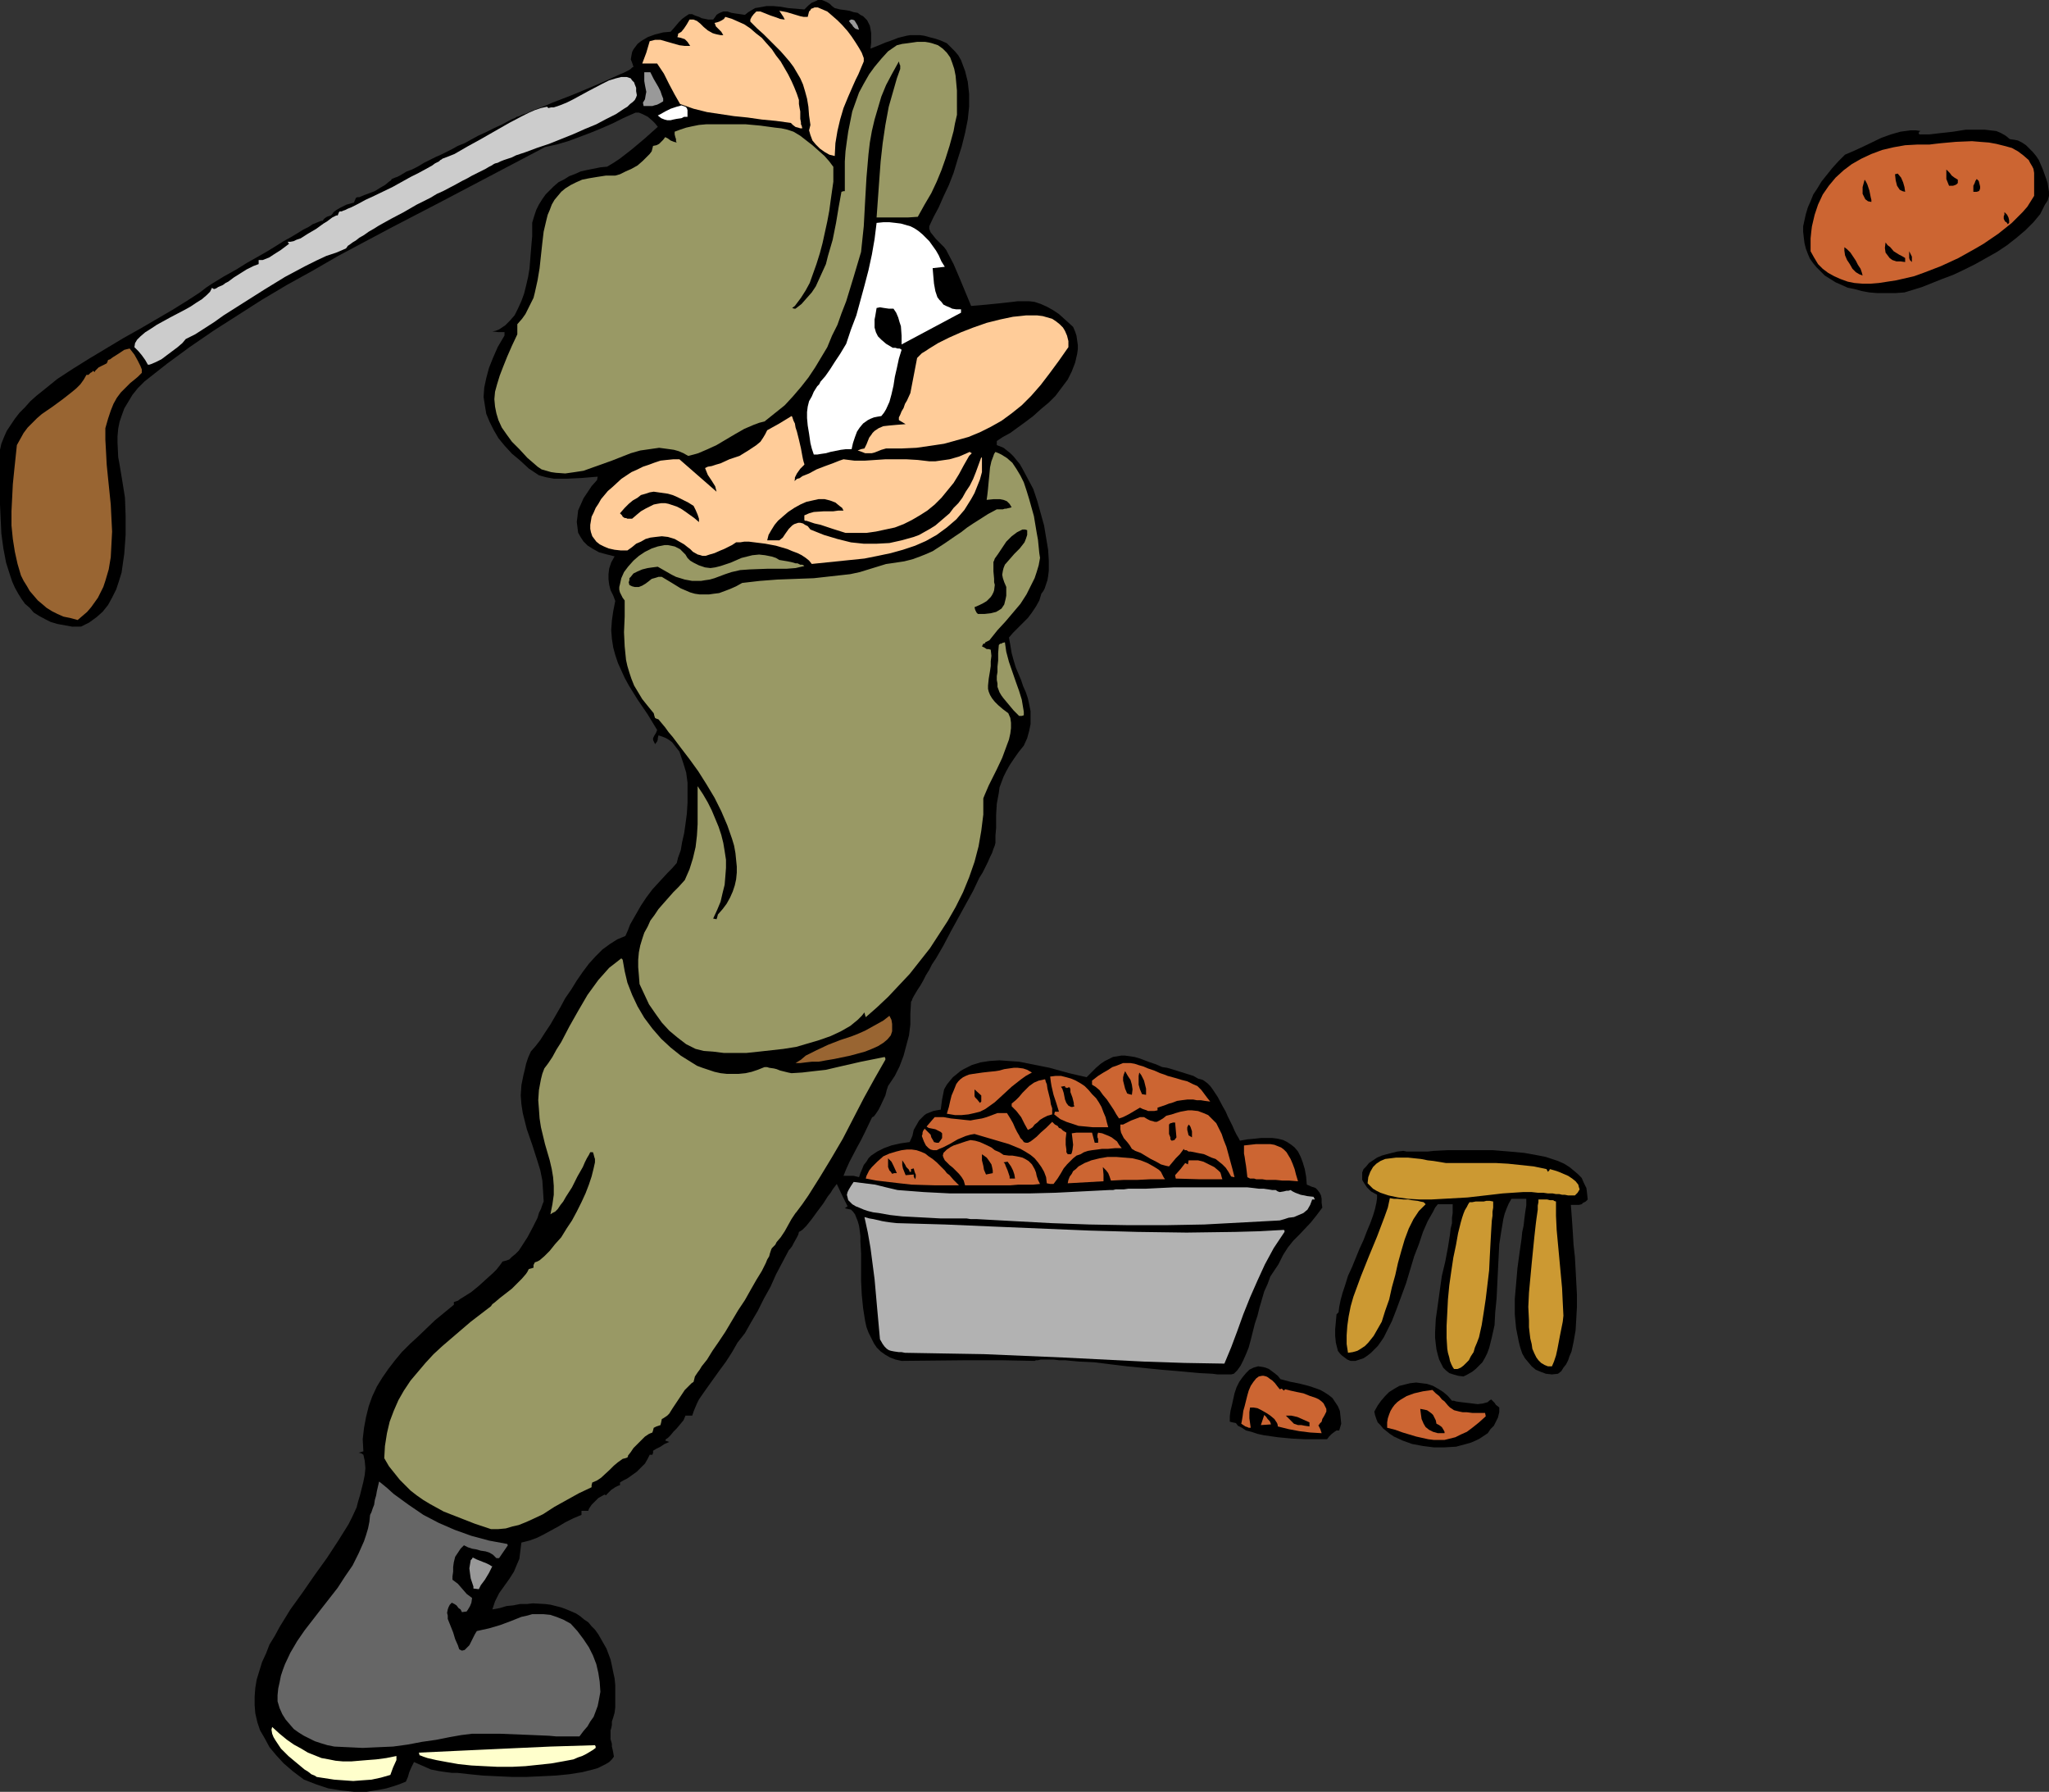 <?xml version="1.0" encoding="UTF-8" standalone="no"?>
<svg
   version="1.0"
   width="129.724mm"
   height="113.419mm"
   id="svg67"
   sodipodi:docname="Potato Golf.wmf"
   xmlns:inkscape="http://www.inkscape.org/namespaces/inkscape"
   xmlns:sodipodi="http://sodipodi.sourceforge.net/DTD/sodipodi-0.dtd"
   xmlns="http://www.w3.org/2000/svg"
   xmlns:svg="http://www.w3.org/2000/svg">
  <rect width="100%" height="100%" fill="#333333" stroke="none"/>
  <sodipodi:namedview
     id="namedview67"
     pagecolor="#ffffff"
     bordercolor="#000000"
     borderopacity="0.25"
     inkscape:showpageshadow="2"
     inkscape:pageopacity="0.0"
     inkscape:pagecheckerboard="0"
     inkscape:deskcolor="#d1d1d1"
     inkscape:document-units="mm" />
  <defs
     id="defs1">
    <pattern
       id="WMFhbasepattern"
       patternUnits="userSpaceOnUse"
       width="6"
       height="6"
       x="0"
       y="0" />
  </defs>
  <path
     style="fill:#000000;fill-opacity:1;fill-rule:evenodd;stroke:none"
     d="m 490.294,46.858 -0.323,1.131 -0.646,0.969 -1.131,2.262 -1.616,1.939 -1.939,1.939 -2.101,1.777 -2.262,1.777 -2.424,1.616 -2.586,1.454 -2.586,1.454 -2.586,1.293 -2.747,1.293 -2.586,0.969 -2.424,0.969 -2.424,0.969 -2.101,0.646 -2.101,0.646 -2.262,0.162 h -2.101 -2.101 l -1.939,-0.162 -1.778,-0.323 -1.778,-0.485 -1.616,-0.323 -1.454,-0.646 -1.454,-0.646 -1.293,-0.808 -1.293,-0.808 -0.97,-0.969 -0.97,-0.969 -0.808,-0.969 -0.808,-1.131 -0.485,-1.131 -0.485,-1.293 -0.323,-1.293 -0.162,-1.293 -0.162,-1.454 v -1.293 l 0.323,-1.454 0.323,-1.454 0.485,-1.616 0.646,-1.454 0.646,-1.616 0.97,-1.454 0.97,-1.616 1.293,-1.616 1.293,-1.616 1.454,-1.616 1.616,-1.616 2.262,-0.969 2.101,-0.969 4.363,-2.101 2.262,-0.808 2.262,-0.646 2.424,-0.323 h 1.293 l 1.131,0.162 -0.323,0.162 -0.162,0.323 0.162,0.323 h 1.293 1.131 l 2.747,-0.323 2.909,-0.323 3.07,-0.485 h 3.07 1.454 l 1.293,0.162 1.454,0.162 1.131,0.485 1.131,0.646 0.97,0.808 1.131,0.162 0.808,0.162 0.97,0.485 0.97,0.646 0.808,0.808 0.808,0.808 0.808,0.969 0.646,0.969 0.97,2.262 0.808,2.262 0.323,0.969 0.162,1.131 0.162,0.969 z"
     id="path1" />
  <path
     style="fill:#cc6532;fill-opacity:1;fill-rule:evenodd;stroke:none"
     d="m 486.739,46.858 -0.808,1.293 -0.808,1.293 -1.131,1.293 -1.293,1.293 -1.293,1.293 -1.616,1.293 -1.616,1.293 -3.555,2.424 -1.939,1.131 -4.04,2.262 -4.202,1.939 -4.202,1.616 -2.262,0.808 -2.101,0.485 -2.101,0.485 -2.101,0.323 -2.101,0.323 -1.939,0.162 h -1.939 l -1.939,-0.162 -1.616,-0.323 -1.778,-0.646 -1.454,-0.646 -1.454,-0.808 -1.293,-0.969 -1.131,-1.131 -0.97,-1.616 -0.808,-1.454 v -1.616 -1.454 l 0.162,-1.616 0.162,-1.293 0.646,-2.747 0.808,-2.424 1.131,-2.424 1.454,-2.101 1.616,-1.939 1.939,-1.777 1.939,-1.454 2.262,-1.293 2.424,-1.131 2.586,-0.969 2.747,-0.646 2.747,-0.485 2.909,-0.162 h 2.909 l 1.293,-0.162 1.454,-0.162 1.778,-0.162 1.778,-0.162 3.878,-0.162 1.939,0.162 2.101,0.162 1.778,0.323 1.939,0.485 1.778,0.485 1.454,0.808 1.293,0.969 1.293,1.131 0.323,0.646 0.485,0.808 0.323,0.646 0.162,0.969 z"
     id="path2" />
  <path
     style="fill:#000000;fill-opacity:1;fill-rule:evenodd;stroke:none"
     d="m 480.759,53.321 -0.323,0.323 -0.323,-0.485 -0.323,-0.162 -0.323,-0.646 v -0.646 l 0.162,-0.323 v -0.646 l 0.646,0.646 0.323,0.646 0.162,0.646 z"
     id="path3" />
  <path
     style="fill:#000000;fill-opacity:1;fill-rule:evenodd;stroke:none"
     d="m 473.811,45.081 -0.162,0.485 -0.162,0.162 -0.485,0.162 h -0.323 -0.485 v -1.454 l 0.323,-0.646 0.162,-0.485 0.323,-0.485 0.485,0.485 0.162,0.646 0.162,0.646 z"
     id="path4" />
  <path
     style="fill:#000000;fill-opacity:1;fill-rule:evenodd;stroke:none"
     d="m 468.478,43.788 -0.323,0.323 -0.323,0.162 -0.485,0.162 h -0.97 l -0.323,-0.808 -0.323,-0.808 v -2.262 l 0.485,0.485 0.323,0.323 0.485,0.646 0.646,0.485 0.808,0.485 z"
     id="path5" />
  <path
     style="fill:#000000;fill-opacity:1;fill-rule:evenodd;stroke:none"
     d="m 457.489,62.693 -0.485,-0.485 -0.162,-0.485 v -1.131 -0.485 l 0.323,0.646 0.323,0.646 z"
     id="path6" />
  <path
     style="fill:#000000;fill-opacity:1;fill-rule:evenodd;stroke:none"
     d="m 455.873,62.693 -1.131,-0.162 h -0.97 l -0.97,-0.323 -0.646,-0.485 -0.485,-0.646 -0.485,-0.646 -0.162,-1.131 0.162,-1.293 0.485,0.646 0.646,0.485 0.808,0.969 1.293,0.808 0.646,0.323 0.808,0.485 z"
     id="path7" />
  <path
     style="fill:#000000;fill-opacity:1;fill-rule:evenodd;stroke:none"
     d="m 455.873,45.889 -0.646,-0.162 -0.646,-0.323 -0.323,-0.485 -0.323,-0.485 -0.162,-0.646 -0.162,-0.646 -0.162,-1.454 0.646,-0.162 0.808,0.969 0.485,1.131 0.323,1.131 z"
     id="path8" />
  <path
     style="fill:#000000;fill-opacity:1;fill-rule:evenodd;stroke:none"
     d="m 447.793,48.312 -0.808,-0.162 -0.646,-0.485 -0.323,-0.646 -0.323,-0.646 V 45.727 44.757 l 0.485,-1.777 0.323,0.485 0.323,0.646 0.485,1.454 0.323,1.616 0.162,0.646 z"
     id="path9" />
  <path
     style="fill:#000000;fill-opacity:1;fill-rule:evenodd;stroke:none"
     d="m 445.692,65.924 -0.808,-0.323 -0.808,-0.485 -0.808,-0.808 -0.646,-1.131 -0.646,-0.969 -0.485,-1.131 -0.162,-1.131 v -0.808 l 0.646,0.485 0.808,0.808 1.293,1.939 0.485,0.969 0.646,0.969 0.323,0.969 z"
     id="path10" />
  <path
     style="fill:#000000;fill-opacity:1;fill-rule:evenodd;stroke:none"
     d="m 379.921,286.965 -0.485,0.485 -0.646,0.323 -0.323,0.323 -0.646,0.162 h -0.97 -0.97 l 0.162,2.101 0.162,2.262 0.162,2.424 0.162,2.747 0.323,2.908 0.162,2.908 0.323,6.14 v 2.908 l -0.162,2.908 -0.162,2.747 -0.485,2.747 -0.485,2.262 -0.485,1.131 -0.323,0.969 -0.485,0.969 -0.646,0.808 -0.485,0.808 -0.808,0.646 -1.454,0.162 -1.454,-0.162 -1.293,-0.485 -1.131,-0.485 -0.97,-0.808 -0.808,-0.969 -0.808,-0.969 -0.646,-1.131 -0.485,-1.454 -0.323,-1.293 -0.323,-1.616 -0.323,-1.616 -0.162,-1.616 -0.162,-1.777 v -3.716 l 0.323,-3.716 0.323,-3.716 0.485,-3.555 0.485,-3.393 0.162,-1.616 0.323,-1.454 0.162,-1.454 0.162,-1.293 0.162,-1.131 0.162,-0.969 v -0.808 -0.808 h -3.555 l -0.646,1.131 -0.485,1.131 -0.485,1.293 -0.323,1.293 -0.485,2.908 -0.485,3.07 -0.162,3.232 -0.162,3.232 -0.323,6.625 -0.323,3.232 -0.162,3.07 -0.646,2.908 -0.323,1.293 -0.323,1.293 -0.485,1.293 -0.485,0.969 -0.646,1.131 -0.808,0.808 -0.808,0.808 -0.808,0.646 -1.131,0.646 -0.97,0.485 -1.293,-0.162 -1.131,-0.323 -0.97,-0.323 -0.808,-0.646 -0.646,-0.646 -0.485,-0.969 -0.485,-0.969 -0.323,-1.131 -0.323,-1.293 -0.162,-1.293 -0.162,-1.454 v -1.454 l 0.162,-3.07 0.485,-3.393 0.485,-3.555 0.485,-3.393 0.808,-3.393 0.646,-3.393 0.485,-3.07 0.162,-1.454 0.323,-1.293 v -1.293 l 0.162,-1.131 v -1.131 -0.969 h -3.555 l -0.646,0.808 -0.485,0.969 -0.646,1.131 -0.646,1.131 -1.131,2.585 -0.97,2.908 -1.131,2.908 -0.97,3.232 -0.97,3.232 -1.131,3.07 -1.131,3.07 -1.131,2.908 -1.293,2.585 -0.646,1.293 -0.646,0.969 -0.808,1.131 -0.808,0.808 -0.808,0.808 -0.808,0.646 -0.97,0.646 -0.97,0.323 -0.97,0.323 h -1.131 l -0.808,-0.323 -0.646,-0.485 -0.646,-0.485 -0.485,-0.485 -0.485,-0.646 -0.162,-0.646 -0.323,-1.293 -0.162,-1.616 v -1.616 l 0.162,-1.777 0.162,-1.777 0.162,-0.162 0.323,-0.323 0.162,-1.293 0.323,-1.616 0.485,-1.777 0.646,-1.939 0.646,-2.101 0.97,-2.101 1.778,-4.363 0.97,-2.101 0.808,-2.101 0.808,-1.939 0.646,-1.777 0.485,-1.616 0.323,-1.454 0.162,-1.131 v -0.485 -0.323 l -1.454,-0.808 -0.97,-0.969 -0.646,-0.969 -0.485,-0.808 v -0.969 -0.808 l 0.323,-0.808 0.646,-0.646 0.646,-0.808 0.97,-0.646 0.97,-0.646 1.131,-0.485 1.131,-0.323 1.293,-0.323 1.293,-0.323 1.454,-0.162 0.808,0.162 h 5.01 l 1.454,-0.162 3.232,-0.162 h 3.555 3.717 3.717 l 3.878,0.323 3.555,0.323 3.555,0.646 1.616,0.323 1.454,0.485 1.454,0.485 1.454,0.646 1.293,0.808 0.97,0.808 0.97,0.808 0.97,0.969 0.485,1.131 0.646,1.293 0.162,1.293 z"
     id="path11" />
  <path
     style="fill:#cc9932;fill-opacity:1;fill-rule:evenodd;stroke:none"
     d="m 377.982,284.541 -0.485,0.808 -0.646,0.646 h -1.616 l -0.808,-0.162 h -0.646 l -0.646,-0.162 h -0.808 l -0.808,-0.162 h -1.131 l -1.131,-0.162 h -1.293 l -1.454,-0.162 h -2.101 l -2.424,0.162 -2.424,0.162 -2.747,0.323 -5.656,0.646 -2.909,0.162 -2.909,0.162 -2.909,0.162 h -2.747 l -2.747,-0.162 -2.424,-0.323 -2.262,-0.485 -1.939,-0.646 -0.97,-0.485 -0.808,-0.485 -0.646,-0.646 -0.646,-0.646 0.162,-1.454 0.485,-1.293 0.646,-1.131 0.808,-0.808 0.97,-0.646 1.131,-0.485 1.293,-0.162 1.293,-0.162 h 1.454 1.454 l 3.07,0.323 1.616,0.323 1.454,0.162 2.909,0.485 h 5.979 5.979 l 2.909,0.162 3.07,0.323 3.07,0.323 3.07,0.646 0.162,0.323 0.162,0.323 0.323,-0.323 0.162,-0.323 1.131,0.323 0.97,0.323 2.262,0.969 0.97,0.646 0.808,0.646 0.646,0.808 0.162,0.646 z"
     id="path12" />
  <path
     style="fill:#cc9932;fill-opacity:1;fill-rule:evenodd;stroke:none"
     d="m 374.104,314.757 -0.162,1.454 -0.323,1.616 -0.323,1.616 -0.646,3.393 -0.323,1.454 -0.485,1.454 -0.485,1.131 h -0.97 l -0.808,-0.323 -0.808,-0.485 -0.646,-0.646 -0.485,-0.646 -0.485,-0.969 -0.485,-1.131 -0.162,-1.131 -0.323,-1.293 -0.162,-1.293 -0.162,-1.454 v -1.616 l -0.162,-3.232 0.162,-3.393 0.646,-6.948 0.323,-3.232 0.323,-3.232 0.323,-2.908 0.162,-1.293 0.162,-1.131 0.162,-1.131 v -0.969 l 0.162,-0.808 v -0.646 h 1.131 0.97 l 0.646,0.162 h 0.485 0.323 l 0.162,0.162 0.485,0.162 v 3.393 l 0.162,3.393 0.646,6.948 0.646,6.948 0.162,3.393 z"
     id="path13" />
  <path
     style="fill:#000000;fill-opacity:1;fill-rule:evenodd;stroke:none"
     d="m 358.752,337.862 -0.323,1.293 -0.485,0.969 -0.485,0.969 -0.808,0.808 -0.646,0.969 -0.97,0.646 -0.97,0.646 -0.97,0.485 -1.131,0.485 -1.131,0.323 -2.424,0.646 -2.747,0.162 h -2.586 l -2.586,-0.323 -2.586,-0.485 -2.262,-0.808 -2.101,-0.969 -0.97,-0.646 -0.808,-0.646 -0.808,-0.646 -0.646,-0.808 -0.646,-0.646 -0.323,-0.808 -0.323,-0.969 -0.162,-0.808 0.808,-1.454 0.808,-1.131 0.97,-1.131 0.97,-0.969 1.293,-0.808 1.131,-0.646 1.293,-0.323 1.293,-0.323 1.454,-0.162 1.293,0.162 1.293,0.162 1.454,0.485 1.131,0.646 1.293,0.808 1.131,0.969 0.97,1.131 h 0.485 l 0.485,0.162 1.131,0.162 2.747,0.323 1.293,0.162 1.293,-0.162 1.131,-0.323 0.323,-0.323 0.485,-0.323 0.485,0.485 0.323,0.323 0.323,0.485 0.808,0.646 z"
     id="path14" />
  <path
     style="fill:#cc9932;fill-opacity:1;fill-rule:evenodd;stroke:none"
     d="m 357.297,288.096 v 0.808 l -0.162,0.969 v 0.969 l -0.162,1.131 -0.162,2.585 -0.162,2.908 -0.162,3.07 -0.162,3.393 -0.808,6.786 -0.485,3.232 -0.485,3.07 -0.646,2.908 -0.485,1.293 -0.485,1.131 -0.323,1.131 -0.646,0.969 -0.485,0.969 -0.646,0.646 -0.646,0.646 -0.646,0.485 -0.808,0.323 h -0.808 l -0.323,-0.485 -0.323,-0.646 -0.323,-0.808 -0.162,-0.808 -0.323,-1.131 -0.162,-0.969 -0.162,-2.585 v -2.908 l 0.162,-3.07 0.162,-3.232 0.323,-3.393 0.485,-3.393 0.485,-3.232 0.646,-3.07 0.485,-2.747 0.646,-2.585 0.323,-1.131 0.323,-0.969 0.323,-0.808 0.485,-0.808 0.323,-0.646 0.323,-0.485 h 0.646 l 0.808,-0.162 h 1.131 0.808 l 0.646,-0.162 h 0.808 l 0.808,0.162 z"
     id="path15" />
  <path
     style="fill:#cc6532;fill-opacity:1;fill-rule:evenodd;stroke:none"
     d="m 355.52,338.832 -1.616,1.454 -1.616,1.293 -1.293,0.969 -1.454,0.646 -1.293,0.646 -1.293,0.323 -1.293,0.323 h -1.293 -1.293 l -1.293,-0.162 -1.454,-0.323 -1.454,-0.323 -1.616,-0.485 -1.616,-0.485 -1.778,-0.646 -1.939,-0.485 v -1.293 l 0.162,-0.969 0.323,-0.969 0.323,-0.808 0.485,-0.808 0.485,-0.646 0.646,-0.646 0.646,-0.485 1.616,-0.969 1.778,-0.646 2.101,-0.485 2.262,-0.323 0.808,0.808 0.808,0.646 0.646,0.808 0.646,0.485 0.808,0.969 0.485,0.485 0.485,0.323 0.485,0.323 0.646,0.162 0.646,0.162 0.808,0.162 h 0.97 l 1.293,0.162 h 1.454 1.616 z"
     id="path16" />
  <path
     style="fill:#000000;fill-opacity:1;fill-rule:evenodd;stroke:none"
     d="m 345.662,342.871 h -0.808 -0.808 l -1.131,-0.323 -0.97,-0.485 -0.808,-0.646 -0.485,-0.808 -0.485,-1.131 -0.162,-1.131 -0.162,-1.293 0.808,0.162 0.808,0.162 0.485,0.323 0.646,0.485 0.323,0.323 0.323,0.646 0.323,0.646 0.162,0.808 0.646,0.323 0.646,0.485 0.485,0.808 0.162,0.323 z"
     id="path17" />
  <path
     style="fill:#cc9932;fill-opacity:1;fill-rule:evenodd;stroke:none"
     d="m 341.137,288.096 -0.808,0.808 -0.808,0.808 -0.646,0.969 -0.646,0.969 -1.131,2.262 -0.97,2.585 -0.808,2.747 -0.808,2.908 -0.646,2.908 -0.808,2.908 -0.646,2.908 -0.97,2.747 -0.808,2.585 -1.293,2.262 -0.646,1.131 -0.646,0.808 -0.646,0.808 -0.808,0.808 -0.97,0.646 -0.808,0.485 -1.131,0.323 -1.131,0.162 -0.323,-2.101 v -2.101 l 0.162,-2.262 0.323,-2.262 0.485,-2.424 0.646,-2.262 1.778,-4.847 1.939,-4.847 1.939,-4.686 1.778,-4.686 0.808,-2.262 0.485,-2.262 0.97,0.162 h 0.808 l 1.454,0.162 h 1.131 l 0.808,0.162 1.454,0.162 0.646,0.162 0.808,0.162 0.323,0.323 z"
     id="path18" />
  <path
     style="fill:#000000;fill-opacity:1;fill-rule:evenodd;stroke:none"
     d="m 320.937,340.609 -0.485,1.616 h -0.646 l -0.485,0.323 -0.646,0.485 -0.646,0.646 -0.485,0.646 h -1.131 -4.04 l -3.232,-0.162 -3.394,-0.323 -3.394,-0.485 -1.454,-0.323 -1.454,-0.485 -1.293,-0.323 -0.97,-0.646 -0.97,-0.485 -0.485,-0.646 -0.808,-0.162 -0.646,-0.162 v -1.293 l 0.162,-1.293 0.323,-1.293 0.323,-1.454 0.323,-1.454 0.485,-1.454 0.646,-1.293 0.808,-1.131 0.808,-0.969 0.808,-0.808 0.97,-0.485 1.131,-0.323 1.131,0.162 0.646,0.162 0.808,0.323 0.646,0.485 0.646,0.485 0.808,0.646 0.646,0.808 2.424,0.646 2.424,0.485 2.424,0.646 2.262,0.808 1.131,0.646 0.97,0.646 0.808,0.646 0.646,0.969 0.646,0.969 0.485,1.131 0.162,1.454 z"
     id="path19" />
  <path
     style="fill:#cc6532;fill-opacity:1;fill-rule:evenodd;stroke:none"
     d="m 317.382,337.701 -0.485,0.969 -0.485,0.808 -0.162,0.646 -0.323,0.323 -0.162,0.162 -0.162,0.323 h -0.162 l 0.485,0.969 0.323,0.969 -2.747,-0.162 -2.586,-0.323 -2.586,-0.485 -2.586,-0.646 v -0.323 l -0.162,-0.485 -0.646,-0.969 -0.97,-0.808 -0.97,-0.646 -1.131,-0.646 -0.97,-0.485 -0.97,-0.162 h -0.808 l -0.162,1.131 v 1.454 l 0.162,1.131 0.162,1.131 h -0.485 l -0.323,-0.162 -0.485,-0.162 -0.485,-0.323 -0.485,-0.323 0.162,-0.808 0.162,-0.969 0.162,-1.293 0.323,-1.131 0.646,-2.585 0.323,-1.131 0.485,-1.131 0.646,-0.969 0.646,-0.808 0.646,-0.485 0.808,-0.162 h 0.323 l 0.646,0.162 0.323,0.162 0.646,0.485 0.485,0.323 0.646,0.646 0.485,0.646 0.646,0.808 0.485,-0.162 0.485,0.485 0.323,-0.323 1.293,0.323 1.454,0.323 1.616,0.323 1.616,0.646 1.454,0.485 0.646,0.323 0.646,0.485 0.485,0.485 0.323,0.646 0.323,0.646 z"
     id="path20" />
  <path
     style="fill:#000000;fill-opacity:1;fill-rule:evenodd;stroke:none"
     d="m 316.412,288.904 -1.454,1.939 -1.293,1.616 -2.747,2.908 -1.454,1.454 -1.293,1.616 -1.131,1.777 -1.131,2.262 -0.97,1.454 -0.97,1.454 -0.646,1.777 -0.808,1.777 -1.131,3.878 -0.485,1.939 -0.646,1.939 -0.97,3.878 -0.485,1.777 -0.646,1.616 -0.646,1.454 -0.646,1.293 -0.808,1.131 -0.808,0.808 -0.646,0.162 h -3.232 l -1.293,-0.162 -3.07,-0.162 -1.778,-0.162 -3.555,-0.323 -3.878,-0.323 -8.08,-0.808 -4.04,-0.485 -3.878,-0.485 -3.555,-0.162 -1.778,-0.162 -1.616,-0.162 h -1.454 l -1.293,-0.162 h -1.131 -0.97 -0.97 l -0.646,0.162 h -0.485 l -0.323,0.162 -8.08,-0.162 h -7.918 l -15.837,0.162 -1.454,-0.323 -1.293,-0.485 -1.131,-0.646 -1.131,-0.808 -0.97,-0.969 -0.646,-0.969 -0.646,-1.293 -0.646,-1.293 -0.485,-1.293 -0.323,-1.454 -0.485,-3.07 -0.323,-3.232 -0.162,-3.393 v -3.232 -3.232 l -0.162,-2.908 v -1.293 l -0.162,-1.293 -0.162,-1.131 -0.323,-1.131 -0.323,-0.808 -0.323,-0.808 -0.485,-0.646 -0.485,-0.485 -0.808,-0.162 -0.646,-0.162 0.646,-0.485 -1.293,-2.585 -1.293,-2.747 -0.485,0.646 -0.485,0.646 -0.485,0.808 -0.646,0.808 -1.131,1.777 -1.454,1.939 -1.293,1.777 -1.293,1.616 -0.485,0.485 -0.485,0.485 -0.485,0.323 -0.323,0.162 -0.162,0.646 -0.323,0.646 -0.808,1.454 -0.323,0.646 -0.485,0.646 -0.323,0.323 -0.162,0.323 -1.454,2.747 -1.454,2.747 -1.293,2.908 -1.616,2.908 -1.454,2.908 -1.616,2.747 -1.454,2.585 -1.778,2.262 -1.293,2.262 -1.454,2.262 -1.778,2.424 -3.232,4.524 -1.454,2.101 -0.485,0.969 -0.485,1.131 -0.323,0.808 -0.323,0.969 h -1.616 l -0.485,1.131 -0.808,0.969 -0.808,0.969 -0.808,0.808 -0.646,0.808 -0.646,0.646 -0.485,0.323 -0.162,0.323 0.485,0.162 0.485,0.162 -1.131,0.485 -0.97,0.646 -0.97,0.485 -0.808,0.485 v 0.485 l -0.162,0.485 h -0.646 l -0.485,0.969 -0.646,1.131 -0.97,0.969 -0.97,0.969 -1.131,0.808 -1.131,0.808 -0.97,0.485 -0.808,0.485 v 0.646 l -0.485,0.162 -0.646,0.323 -0.97,0.646 -0.808,0.808 -0.323,0.323 v 0.162 l -0.485,-0.162 -1.454,0.808 -1.131,1.131 -0.485,0.485 -0.323,0.485 -0.323,0.485 -0.162,0.485 h -1.616 v 0.969 l -1.939,0.808 -1.939,0.969 -1.616,0.969 -1.778,0.969 -1.778,0.969 -1.616,0.808 -1.778,0.646 -1.939,0.485 -0.162,1.293 -0.162,1.293 -0.162,1.293 -0.485,1.131 -0.808,1.939 -1.131,1.777 -2.424,3.393 -0.97,1.939 -0.323,0.969 -0.323,0.969 1.778,-0.323 1.616,-0.485 1.616,-0.162 1.616,-0.323 h 1.616 l 1.454,-0.162 2.909,0.162 1.293,0.162 1.293,0.323 1.293,0.323 1.293,0.485 1.131,0.485 1.131,0.485 0.97,0.646 0.97,0.808 0.97,0.646 0.808,0.969 0.808,0.808 0.808,1.131 0.646,1.131 0.646,1.131 0.646,1.131 0.485,1.293 0.485,1.293 0.323,1.454 0.323,1.616 0.323,1.454 0.162,1.616 v 1.777 3.555 l -0.162,1.293 -0.323,1.131 -0.323,0.969 v 0.808 l -0.162,0.808 -0.162,0.485 v 1.131 0.969 l 0.323,1.131 v 0.646 l 0.162,0.646 0.162,0.808 0.162,0.969 -0.485,0.646 -0.646,0.646 -0.808,0.485 -0.97,0.485 -0.97,0.485 -1.131,0.323 -1.293,0.323 -1.293,0.323 -3.07,0.485 -3.232,0.323 -3.394,0.162 -3.555,0.162 h -3.555 l -3.555,-0.162 -3.394,-0.162 -3.232,-0.323 -2.909,-0.323 h -1.293 l -1.293,-0.162 -1.131,-0.162 -0.97,-0.162 -0.808,-0.162 -0.808,-0.162 -4.04,-1.777 -0.323,0.646 -0.323,0.646 -0.485,1.131 -0.323,1.131 -0.485,1.131 -1.616,0.646 -1.454,0.485 -1.616,0.485 -1.616,0.323 -3.07,0.485 h -3.07 l -3.07,-0.323 -3.07,-0.485 -2.909,-0.969 -2.909,-1.131 -2.586,-1.939 -2.262,-1.939 -1.778,-1.939 -1.616,-1.939 -1.131,-2.101 -1.131,-1.939 -0.646,-1.939 -0.485,-2.101 -0.162,-1.939 v -2.101 l 0.162,-2.101 0.323,-1.939 0.646,-2.101 0.646,-2.101 0.97,-2.101 0.808,-2.101 1.293,-2.101 1.131,-2.101 2.586,-4.201 2.909,-4.039 2.909,-4.201 2.909,-4.039 2.747,-4.201 2.424,-3.878 0.97,-1.939 0.97,-2.101 0.323,-1.293 0.485,-1.616 0.808,-3.232 0.323,-1.616 0.162,-1.616 -0.162,-1.777 -0.323,-1.454 -0.485,-0.323 -0.646,-0.162 1.131,-0.323 -0.162,-2.908 0.323,-2.747 0.485,-2.585 0.646,-2.585 0.808,-2.262 1.131,-2.424 1.293,-2.101 1.454,-2.101 1.616,-2.101 1.616,-1.939 1.939,-1.939 1.939,-1.777 4.04,-3.878 4.525,-3.716 v -0.323 -0.323 l 0.485,-0.162 0.485,-0.162 0.646,-0.485 0.808,-0.485 1.778,-1.131 1.778,-1.454 1.778,-1.616 1.616,-1.454 0.808,-0.808 0.646,-0.808 0.485,-0.646 0.323,-0.485 0.646,-0.162 0.97,-0.323 0.646,-0.646 0.808,-0.646 0.808,-0.808 0.646,-0.969 1.454,-2.262 1.293,-2.424 1.131,-2.262 0.323,-1.131 0.485,-0.969 0.323,-0.969 0.323,-0.808 -0.162,-2.585 -0.162,-2.424 -0.485,-2.424 -0.646,-2.101 -1.293,-4.039 -1.293,-3.716 -0.485,-1.939 -0.485,-1.939 -0.323,-2.101 -0.162,-2.101 0.162,-2.424 0.485,-2.424 0.323,-1.293 0.323,-1.454 0.485,-1.454 0.646,-1.454 1.131,-1.293 1.131,-1.454 1.131,-1.777 1.293,-1.939 2.424,-4.201 1.131,-2.101 1.454,-2.101 1.293,-2.101 1.454,-2.101 1.454,-1.939 1.616,-1.777 1.616,-1.616 1.778,-1.293 1.778,-1.131 1.939,-0.808 0.646,-1.454 0.485,-1.293 1.293,-2.262 1.293,-2.262 1.293,-1.939 1.454,-1.939 1.778,-1.939 1.939,-2.101 0.97,-0.969 1.131,-1.293 0.323,-1.293 0.646,-1.777 0.323,-1.939 0.485,-2.101 0.323,-2.262 0.323,-2.424 0.162,-2.585 v -2.424 -2.424 l -0.323,-2.424 -0.646,-2.101 -0.646,-1.939 -0.323,-0.969 -0.646,-0.808 -0.485,-0.646 -0.646,-0.808 -0.646,-0.485 -0.808,-0.485 -0.808,-0.323 -0.97,-0.323 -0.162,0.646 v 0.323 l -0.162,0.485 -0.485,0.646 -0.323,-0.646 -0.162,-0.323 v -0.323 -0.162 l 0.162,-0.323 0.162,-0.323 0.323,-0.485 0.323,-0.808 -2.262,-3.716 -2.424,-3.555 -2.101,-3.393 -0.97,-1.777 -0.808,-1.777 -0.808,-1.777 -0.646,-1.939 -0.485,-1.777 -0.323,-2.101 -0.162,-2.101 0.162,-2.262 0.323,-2.262 0.485,-2.424 -0.485,-1.293 -0.646,-1.293 -0.323,-1.293 -0.162,-1.293 v -1.293 l 0.162,-1.293 0.485,-1.454 0.808,-1.454 -1.939,-0.485 -1.778,-0.485 -1.454,-0.808 -1.293,-0.808 -0.97,-0.969 -0.646,-0.969 -0.646,-1.131 -0.162,-1.293 -0.162,-1.293 0.162,-1.293 0.162,-1.454 0.646,-1.454 0.646,-1.454 0.97,-1.454 0.97,-1.454 1.293,-1.454 0.162,-0.808 -1.939,0.162 -1.939,0.162 -3.394,0.162 h -1.616 -1.616 l -1.778,-0.323 -1.778,-0.485 -2.424,-1.616 -2.101,-1.939 -1.939,-1.616 -1.778,-1.939 -1.454,-1.777 -1.131,-1.939 -0.97,-1.939 -0.808,-1.939 -0.323,-1.939 -0.323,-2.101 0.162,-2.262 0.485,-2.262 0.646,-2.424 0.97,-2.424 1.131,-2.585 1.616,-2.747 v -0.808 h -1.454 l -1.454,-0.162 0.808,-0.162 0.808,-0.323 1.454,-0.969 1.131,-1.131 1.131,-1.293 0.808,-1.616 0.808,-1.777 0.646,-1.777 0.485,-1.939 0.485,-2.101 0.323,-1.939 0.323,-4.039 0.162,-1.939 0.162,-1.777 v -1.777 -1.454 l 0.485,-1.616 0.485,-1.454 0.646,-1.293 0.808,-1.293 0.808,-1.131 0.97,-0.969 0.97,-0.969 1.131,-0.969 1.293,-0.646 1.293,-0.808 1.293,-0.485 1.454,-0.646 1.454,-0.323 3.232,-0.646 1.616,-0.162 1.616,-0.969 1.454,-0.969 2.909,-2.262 3.07,-2.585 3.07,-2.747 -0.646,-0.808 -0.646,-0.646 -1.131,-0.969 -0.646,-0.323 -0.646,-0.323 -0.808,-0.323 h -0.808 l -2.909,1.293 -2.586,1.293 -2.586,1.131 -2.747,1.131 -2.586,0.969 -2.586,0.969 -2.747,0.808 -2.909,0.646 -12.282,6.463 -12.282,6.463 -12.443,6.463 -12.443,6.625 -6.141,3.555 -6.141,3.393 -5.979,3.555 -5.818,3.716 -5.818,3.716 -5.656,3.878 -5.494,4.039 -5.333,4.201 -1.616,1.616 -1.293,1.616 -0.97,1.616 -0.97,1.616 -0.646,1.777 -0.485,1.454 -0.323,1.616 -0.162,1.777 v 1.616 l 0.162,3.393 0.323,1.777 0.323,1.939 0.323,1.939 0.646,4.039 0.162,4.363 v 4.524 l -0.323,4.524 -0.323,2.262 -0.323,2.262 -0.646,2.101 -0.646,1.939 -0.97,1.939 -0.97,1.777 -1.293,1.616 -1.454,1.293 -1.778,1.293 -1.939,0.969 H 17.291 l -1.778,-0.323 -1.778,-0.323 -1.616,-0.485 -1.293,-0.646 L 9.373,147.36 8.08,146.553 7.11,145.421 5.979,144.452 5.171,143.321 4.363,142.028 3.555,140.574 2.909,139.12 2.424,137.666 1.454,134.596 0.808,131.202 0.323,127.648 0.162,124.255 0,120.7 v -13.088 l 0.323,-1.454 0.646,-1.616 0.646,-1.454 0.97,-1.454 0.97,-1.454 1.131,-1.454 1.293,-1.293 1.293,-1.454 1.454,-1.293 1.616,-1.293 3.394,-2.747 3.717,-2.424 3.878,-2.424 8.08,-4.847 4.04,-2.262 3.878,-2.262 3.878,-2.262 3.394,-2.101 3.232,-2.101 1.454,-1.131 1.454,-0.969 2.909,-1.777 2.909,-1.616 2.586,-1.616 2.586,-1.454 2.262,-1.293 2.101,-1.293 1.778,-1.131 1.778,-0.969 1.616,-0.969 1.293,-0.808 1.293,-0.646 0.97,-0.646 0.808,-0.323 0.808,-0.323 0.485,-0.162 h 0.323 l 0.162,-0.323 0.323,-0.323 0.485,-0.323 0.485,-0.162 0.485,-0.162 0.323,-0.323 0.323,-0.485 0.646,-0.485 0.808,-0.485 1.616,-0.808 1.778,-0.485 0.485,-1.131 0.323,-0.162 h 0.485 l 1.131,-0.485 1.293,-0.485 1.293,-0.485 1.293,-0.808 1.131,-0.646 0.97,-0.808 0.485,-0.323 0.162,-0.323 0.808,-0.323 0.485,-0.162 0.646,-0.323 0.808,-0.485 0.808,-0.485 1.293,-0.485 1.293,-0.646 1.616,-0.969 1.939,-0.969 0.97,-0.485 1.131,-0.485 2.586,-1.293 1.454,-0.808 1.616,-0.646 1.454,-0.808 1.778,-0.969 1.778,-0.808 1.939,-0.969 2.101,-0.969 2.101,-1.131 0.323,-0.162 0.485,-0.162 0.485,-0.323 0.646,-0.162 0.646,-0.323 0.97,-0.323 1.778,-0.808 2.262,-0.808 2.262,-0.969 5.01,-1.939 5.01,-2.101 2.262,-0.969 2.101,-0.969 1.778,-0.808 0.808,-0.323 0.646,-0.323 0.646,-0.323 0.485,-0.323 0.323,-0.323 0.323,-0.162 -0.323,-0.969 -0.323,-0.808 0.162,-0.969 0.162,-0.808 0.323,-0.646 0.485,-0.646 0.485,-0.646 0.808,-0.646 1.616,-0.969 1.778,-0.646 1.939,-0.485 1.778,-0.162 1.131,-1.293 0.808,-0.969 0.808,-0.808 0.646,-0.485 0.485,-0.323 0.485,-0.323 h 0.323 0.485 l 0.646,0.323 0.97,0.323 0.646,0.323 0.808,0.162 0.808,0.162 h 1.131 l 0.485,-0.646 0.323,-0.485 0.485,-0.323 0.323,-0.162 0.808,-0.323 h 0.97 l 0.97,0.323 0.97,0.162 1.131,0.162 1.131,0.162 0.808,-0.646 0.808,-0.485 0.808,-0.485 0.97,-0.162 1.778,-0.323 h 1.616 l 1.778,0.162 1.778,0.323 1.939,0.162 1.939,0.162 0.97,-0.969 0.808,-0.646 0.808,-0.323 L 195.697,0 h 0.97 l 0.808,0.323 0.646,0.323 0.485,0.323 0.485,0.485 0.646,0.485 1.293,0.323 1.293,0.162 0.97,0.162 0.97,0.323 0.97,0.162 0.646,0.485 0.646,0.323 0.485,0.485 0.485,0.485 0.323,0.646 0.323,0.646 0.162,0.808 0.162,0.969 v 1.131 1.131 l -0.162,1.454 2.424,-0.969 1.131,-0.485 0.97,-0.323 2.101,-0.808 1.939,-0.485 0.97,-0.162 h 1.131 1.131 l 1.131,0.162 1.131,0.323 1.293,0.323 1.454,0.485 1.454,0.646 0.97,0.969 0.97,0.969 0.808,0.969 0.646,1.131 0.485,1.293 0.485,1.293 0.323,1.293 0.323,1.293 0.162,1.454 0.162,1.454 v 3.07 l -0.323,3.07 -0.646,3.232 -0.808,3.232 -0.97,3.07 -0.97,3.232 -1.131,2.908 -1.293,2.747 -1.131,2.585 -1.293,2.424 -0.97,2.101 v 0.646 l 0.323,0.808 0.646,0.808 0.646,0.808 1.293,1.293 0.646,0.646 0.485,0.646 1.778,3.393 1.454,3.393 2.747,6.625 1.939,-0.162 1.778,-0.162 1.616,-0.162 1.616,-0.162 2.909,-0.323 1.293,-0.162 h 1.454 1.293 l 1.293,0.162 1.454,0.485 1.454,0.646 1.454,0.808 1.454,0.969 1.616,1.454 1.778,1.616 0.485,1.131 0.323,0.969 0.162,1.131 0.162,1.131 v 0.969 l -0.162,1.131 -0.485,2.101 -0.808,2.101 -0.97,1.939 -1.454,1.939 -1.454,1.939 -1.616,1.616 -1.939,1.616 -1.778,1.616 -1.939,1.454 -1.778,1.293 -1.778,1.293 -1.778,0.969 -1.454,0.969 v 0.969 l 0.808,0.323 0.808,0.323 0.808,0.646 0.808,0.646 0.808,0.808 0.646,0.808 0.808,0.969 0.646,1.131 1.293,2.424 1.293,2.424 0.97,2.908 0.808,2.908 0.808,2.908 0.485,2.908 0.485,2.908 0.162,2.585 v 2.424 l -0.162,1.293 -0.162,0.969 -0.323,0.969 -0.323,0.969 -0.323,0.646 -0.485,0.646 -0.485,1.616 -0.808,1.454 -0.97,1.454 -0.97,1.293 -2.424,2.424 -1.131,1.131 -0.97,1.131 0.323,1.777 0.323,1.939 0.485,1.777 0.485,1.616 1.293,3.07 0.485,1.454 0.646,1.454 0.485,1.454 0.323,1.454 0.323,1.616 v 1.454 1.616 l -0.323,1.616 -0.485,1.777 -0.808,1.777 -1.293,1.616 -1.131,1.616 -0.97,1.454 -0.808,1.454 -0.646,1.293 -0.485,1.293 -0.485,1.293 -0.162,1.293 -0.485,2.585 -0.162,2.747 v 1.454 1.616 l -0.162,1.777 v 1.777 l -0.162,0.646 -0.323,0.808 -0.323,0.969 -0.485,0.969 -0.485,1.131 -0.646,1.293 -0.646,1.293 -0.808,1.293 -1.454,3.07 -1.778,3.232 -3.555,6.463 -1.778,3.393 -1.778,3.07 -0.97,1.454 -0.646,1.293 -0.808,1.293 -0.323,0.646 -0.323,0.646 -0.646,1.131 -0.646,0.969 -0.485,0.808 -0.485,0.808 -0.323,0.646 -0.162,0.485 -0.162,0.162 v 0.162 l -0.162,2.747 v 2.585 l -0.323,2.585 -0.646,2.424 -0.646,2.424 -0.97,2.585 -1.131,2.262 -1.616,2.424 -0.323,0.969 -0.323,1.293 -1.131,2.424 -0.485,0.969 -0.646,0.969 -0.485,0.646 -0.323,0.162 -0.162,0.162 -1.778,3.716 -0.808,1.616 -0.97,1.777 -1.778,3.393 -0.808,1.777 -0.646,1.616 h 2.424 l 0.646,0.162 0.646,0.162 0.323,-0.969 0.485,-1.131 0.323,-0.808 0.646,-0.808 0.485,-0.808 0.646,-0.646 1.454,-0.969 1.616,-0.808 1.778,-0.646 2.101,-0.485 2.262,-0.323 0.646,-1.454 0.323,-1.454 0.646,-1.131 0.646,-1.131 0.808,-0.808 0.485,-0.485 0.485,-0.323 0.808,-0.323 0.808,-0.323 0.808,-0.162 0.97,-0.162 0.323,-2.424 0.485,-2.424 0.646,-1.131 0.646,-0.808 0.808,-0.969 0.808,-0.646 0.97,-0.808 0.808,-0.485 0.97,-0.485 0.97,-0.485 2.101,-0.646 2.101,-0.323 2.424,-0.162 2.262,0.162 2.424,0.162 2.424,0.485 4.848,0.969 4.686,1.293 2.101,0.485 2.101,0.485 1.293,-1.293 0.97,-0.969 1.131,-0.969 0.97,-0.646 0.97,-0.485 0.97,-0.485 0.97,-0.162 0.97,-0.162 h 0.97 l 1.131,0.162 1.131,0.162 1.131,0.323 1.293,0.485 1.293,0.485 1.454,0.485 1.454,0.646 1.131,0.162 1.131,0.323 2.586,0.808 2.586,0.808 1.131,0.646 1.131,0.323 0.485,0.323 0.646,0.485 0.646,0.646 0.485,0.646 0.646,0.969 0.646,0.969 1.293,2.424 0.646,1.131 0.485,1.131 1.131,2.262 0.485,1.131 0.485,0.969 0.485,0.808 0.323,0.646 1.778,-0.323 1.778,-0.162 1.454,-0.162 h 2.747 l 1.293,0.162 1.293,0.323 0.97,0.485 0.97,0.646 0.808,0.646 0.808,0.969 0.646,1.293 0.485,1.293 0.485,1.616 0.323,1.777 0.162,1.939 1.131,0.485 0.97,0.323 0.485,0.485 0.485,0.646 0.323,0.646 0.162,0.808 v 0.969 z"
     id="path21" />
  <path
     style="fill:#b2b2b2;fill-opacity:1;fill-rule:evenodd;stroke:none"
     d="m 314.635,286.965 h -0.646 l -0.485,1.293 -0.646,1.131 -0.97,0.808 -1.131,0.485 -1.131,0.485 -1.293,0.162 -0.97,0.323 -1.131,0.323 -9.05,0.485 -9.05,0.485 -9.05,0.162 h -9.211 l -9.211,-0.162 -9.05,-0.323 -9.05,-0.485 -8.888,-0.485 h -1.454 l -0.97,-0.162 h -3.555 -2.747 l -2.909,-0.162 -6.141,-0.323 -2.909,-0.323 -2.747,-0.485 -1.293,-0.162 -1.293,-0.323 -0.97,-0.323 -1.131,-0.485 -0.808,-0.323 -0.808,-0.485 -0.485,-0.485 -0.485,-0.485 -0.162,-0.646 -0.162,-0.646 0.162,-0.646 0.323,-0.646 0.485,-0.808 0.646,-0.969 2.586,0.323 2.586,0.323 2.586,0.646 2.747,0.646 6.302,0.485 6.302,0.323 h 6.302 6.141 6.464 l 6.302,-0.162 12.766,-0.646 h 0.162 0.323 0.485 l 0.646,-0.162 h 0.97 0.97 l 1.131,-0.162 h 1.293 1.293 1.616 l 3.232,-0.162 3.394,-0.162 h 3.717 7.272 3.394 3.232 l 1.454,0.162 1.293,0.162 h 1.131 l 1.131,0.162 0.97,0.162 h 0.808 l 0.485,0.323 0.485,0.162 0.97,-0.162 0.646,-0.162 h 0.485 l 0.485,-0.162 0.485,0.323 0.646,0.323 1.293,0.485 1.616,0.323 1.454,0.162 z"
     id="path22" />
  <path
     style="fill:#000000;fill-opacity:1;fill-rule:evenodd;stroke:none"
     d="m 313.342,341.256 -1.131,-0.162 -0.808,-0.162 h -0.808 l -0.485,-0.162 -0.485,-0.162 -0.485,-0.485 -0.646,-0.646 -0.323,-0.323 -0.485,-0.485 h 0.646 0.646 l 1.454,0.323 1.454,0.646 1.454,0.646 z"
     id="path23" />
  <path
     style="fill:#cc6532;fill-opacity:1;fill-rule:evenodd;stroke:none"
     d="m 310.595,282.602 -2.101,-0.162 h -1.616 l -1.616,-0.162 h -1.293 -0.97 l -0.97,-0.162 h -0.808 -0.646 l -0.485,-0.162 h -0.485 -0.485 l -0.646,-0.323 -0.162,-1.454 -0.162,-1.293 -0.162,-0.969 -0.162,-1.131 -0.162,-0.808 v -0.808 -1.131 l 1.454,-0.162 1.454,-0.162 h 1.293 1.131 0.97 l 0.97,0.162 0.808,0.323 0.808,0.323 0.646,0.485 0.646,0.646 0.485,0.808 0.485,0.808 0.485,1.131 0.485,1.293 0.323,1.293 z"
     id="path24" />
  <path
     style="fill:#b2b2b2;fill-opacity:1;fill-rule:evenodd;stroke:none"
     d="m 307.363,294.721 -1.293,1.939 -1.293,1.939 -2.101,3.878 -1.778,3.878 -1.778,4.039 -1.616,4.039 -1.454,4.039 -1.454,3.878 -1.616,3.878 -9.534,-0.162 -9.696,-0.323 -19.23,-0.969 -19.069,-0.808 -9.534,-0.162 -9.373,-0.162 -0.808,-0.162 h -0.646 l -1.131,-0.162 -0.808,-0.162 -0.485,-0.162 -0.485,-0.323 -0.485,-0.485 -0.485,-0.646 -0.646,-1.131 -0.646,-7.109 -0.646,-7.271 -0.485,-3.716 -0.485,-3.716 -0.646,-3.716 -0.808,-3.716 1.131,0.323 0.97,0.162 1.454,0.323 0.646,0.162 0.97,0.162 1.131,0.162 1.454,0.162 11.474,0.323 11.312,0.485 11.635,0.485 11.635,0.485 11.635,0.323 11.635,0.162 11.635,-0.162 5.818,-0.162 5.818,-0.323 0.162,0.162 v 0.162 z"
     id="path25" />
  <path
     style="fill:#cc6532;fill-opacity:1;fill-rule:evenodd;stroke:none"
     d="m 304.131,340.771 -2.424,0.162 0.808,-2.424 0.485,0.485 0.323,0.485 0.323,0.323 0.162,0.162 0.162,0.323 z"
     id="path26" />
  <path
     style="fill:#cc6532;fill-opacity:1;fill-rule:evenodd;stroke:none"
     d="m 295.404,281.633 -0.808,-0.162 -0.646,-1.131 -0.646,-0.969 -0.808,-0.808 -0.808,-0.646 -0.808,-0.646 -0.97,-0.323 -1.778,-0.808 -1.616,-0.323 -0.808,-0.162 -0.808,-0.162 h -0.485 l -0.485,-0.323 h -0.485 l -0.162,-0.323 -0.97,1.293 -0.97,0.969 -0.808,0.969 -0.808,0.969 -0.808,-0.162 -1.131,-0.323 -1.131,-0.646 -1.293,-0.646 -2.424,-1.454 -1.293,-0.485 -0.808,-0.485 -0.485,-0.808 -0.485,-0.646 -0.97,-1.131 -0.323,-0.646 -0.323,-0.646 -0.162,-0.808 v -1.131 h 0.646 l 0.646,-0.323 1.293,-0.646 1.293,-0.485 0.808,-0.323 h 0.97 l 0.808,0.485 0.646,0.323 0.646,0.162 0.485,0.162 h 0.485 l 0.646,-0.323 0.808,-0.485 0.808,-0.646 1.293,-0.323 0.97,-0.323 1.131,-0.323 1.778,-0.323 h 0.97 l 1.454,0.162 1.293,0.485 1.131,0.485 0.97,0.969 0.97,0.969 0.646,1.293 0.646,1.293 0.485,1.454 0.646,1.616 0.97,3.555 0.485,1.777 z"
     id="path27" />
  <path
     style="fill:#cc6532;fill-opacity:1;fill-rule:evenodd;stroke:none"
     d="m 292.496,282.118 h -5.656 l -5.494,-0.162 -0.162,-0.808 1.293,-1.454 1.131,-1.454 0.646,0.323 0.162,-0.969 h 1.131 1.131 l 1.293,0.323 1.293,0.646 1.293,0.646 0.97,0.808 0.485,0.485 0.162,0.485 0.162,0.646 z"
     id="path28" />
  <path
     style="fill:#cc6532;fill-opacity:1;fill-rule:evenodd;stroke:none"
     d="m 289.587,263.536 -1.293,-0.162 -0.97,-0.162 h -0.97 l -0.808,-0.162 h -1.454 l -1.293,0.162 -1.131,0.162 -1.293,0.485 -0.646,0.162 -0.808,0.323 -0.97,0.323 -0.97,0.323 v 0.646 l -0.808,0.162 h -0.646 -0.485 -0.323 l -0.323,-0.162 -0.485,-0.162 -0.485,-0.162 -0.646,-0.323 -2.747,1.616 -1.293,0.646 -0.485,0.162 -0.485,0.162 -0.646,-0.969 -0.646,-1.131 -1.616,-2.424 -0.97,-1.131 -0.808,-1.131 -0.97,-0.808 -0.808,-0.485 v -0.969 l 1.454,-1.131 1.293,-0.808 1.131,-0.646 0.97,-0.646 0.97,-0.323 0.808,-0.323 0.808,-0.323 h 0.808 0.97 l 0.97,0.162 0.97,0.323 1.131,0.323 1.131,0.485 1.454,0.485 1.454,0.646 0.97,0.323 0.808,0.323 1.778,0.485 1.616,0.485 1.293,0.323 1.293,0.646 1.131,0.485 0.97,0.969 0.97,1.293 0.485,0.646 z"
     id="path29" />
  <path
     style="fill:#000000;fill-opacity:1;fill-rule:evenodd;stroke:none"
     d="m 285.224,272.1 -0.808,-0.485 -0.323,-1.293 v -0.646 l 0.162,-0.323 0.162,-0.323 0.323,0.323 0.162,0.323 0.323,0.969 v 0.646 z"
     id="path30" />
  <path
     style="fill:#000000;fill-opacity:1;fill-rule:evenodd;stroke:none"
     d="m 281.507,272.1 -0.485,0.646 -0.646,0.162 -0.323,-0.323 v -0.485 l -0.323,-0.808 v -1.131 -1.131 l 0.323,-0.323 h 0.162 l 0.485,-0.162 h 0.485 z"
     id="path31" />
  <path
     style="fill:#cc6532;fill-opacity:1;fill-rule:evenodd;stroke:none"
     d="m 278.76,282.118 h -3.394 l -3.232,0.162 h -3.232 l -3.07,0.162 -0.162,-0.485 -0.162,-0.485 -0.323,-0.808 -0.485,-0.646 -0.323,-0.323 -0.485,-0.485 0.162,1.777 v 1.616 l -8.565,0.485 0.162,-0.808 0.323,-0.808 0.485,-0.646 0.323,-0.646 0.646,-0.485 0.646,-0.646 1.454,-0.808 1.616,-0.646 1.939,-0.485 1.939,-0.323 h 2.101 l 1.939,0.162 1.939,0.162 1.939,0.485 1.616,0.646 1.454,0.808 1.293,0.808 0.485,0.485 0.323,0.646 0.323,0.646 z"
     id="path32" />
  <path
     style="fill:#000000;fill-opacity:1;fill-rule:evenodd;stroke:none"
     d="m 274.235,261.92 -0.97,-0.162 -0.485,-1.131 -0.323,-1.131 v -1.293 -0.808 l 0.162,-0.808 0.485,0.646 0.323,0.646 0.323,0.646 0.162,0.646 0.323,1.293 z"
     id="path33" />
  <path
     style="fill:#000000;fill-opacity:1;fill-rule:evenodd;stroke:none"
     d="m 271.003,260.628 -0.162,1.293 -0.646,-0.162 -0.485,-0.162 -0.485,-1.131 -0.323,-1.293 -0.162,-0.646 v -0.808 l 0.162,-0.646 0.323,-0.808 0.646,1.131 0.646,0.969 0.323,1.131 z"
     id="path34" />
  <path
     style="fill:#cc6532;fill-opacity:1;fill-rule:evenodd;stroke:none"
     d="m 268.417,274.685 h -1.616 l -1.616,0.162 h -1.454 l -1.131,0.162 -1.293,0.162 -0.97,0.162 -0.97,0.323 -0.808,0.485 -0.97,0.323 -0.808,0.646 -0.646,0.646 -0.808,0.808 -0.808,0.969 -0.646,1.131 -0.808,1.293 -0.97,1.293 h -0.808 l -0.808,-0.162 -0.162,-1.454 -0.485,-1.293 -0.646,-1.131 -0.808,-1.131 -0.808,-0.969 -0.97,-0.808 -1.293,-0.808 -1.131,-0.646 -2.747,-1.131 -2.747,-0.808 -2.747,-0.808 -2.747,-0.808 -0.97,0.162 -1.131,0.323 -1.939,0.808 -1.939,1.131 -1.616,0.808 -0.808,0.323 -0.646,0.323 h -0.808 l -0.646,-0.162 -0.485,-0.323 -0.646,-0.646 -0.485,-0.969 -0.485,-1.293 0.162,-0.485 v -0.323 l 0.162,-0.485 0.162,-0.162 0.162,-0.323 0.323,0.323 0.323,0.323 0.808,0.808 0.162,0.646 0.485,0.808 0.162,0.323 0.646,0.162 h 0.485 l 0.485,-0.646 0.323,-0.485 v -0.485 -0.323 -0.323 l -0.323,-0.323 -0.646,-0.323 -0.646,-0.323 -0.808,-0.162 -0.808,-0.162 -0.485,-0.323 0.97,-1.131 0.97,-1.131 h 1.131 0.97 l 1.778,0.323 1.616,0.162 1.454,0.162 1.616,0.162 0.808,-0.162 0.97,-0.162 0.97,-0.162 1.131,-0.323 1.293,-0.485 1.293,-0.485 h 2.262 l 0.808,1.293 0.646,1.131 0.485,1.131 0.485,0.969 0.485,0.808 0.323,0.646 0.485,0.485 0.323,0.485 0.485,0.162 h 0.485 l 0.646,-0.323 0.646,-0.485 0.808,-0.646 0.97,-0.969 1.293,-1.131 1.454,-1.454 0.646,0.646 0.646,0.323 0.323,0.485 0.485,0.162 0.485,0.485 0.808,0.485 -0.162,1.454 v 1.454 l 0.162,1.131 v 0.646 l 0.323,0.485 h 0.808 l 0.162,-0.323 0.162,-0.646 0.162,-1.293 -0.162,-1.454 -0.162,-1.293 1.131,-0.162 h 1.131 1.293 1.293 l 0.646,2.424 h 0.485 0.323 v -0.323 -0.162 -0.485 l -0.162,-0.323 v -0.646 l 0.162,-0.485 0.97,0.162 0.808,0.323 0.808,0.323 0.646,0.323 0.646,0.485 0.646,0.485 0.485,0.808 z"
     id="path35" />
  <path
     style="fill:#cc6532;fill-opacity:1;fill-rule:evenodd;stroke:none"
     d="m 265.185,269.676 h -1.939 -1.778 l -1.616,-0.162 -1.778,-0.162 -1.454,-0.485 -1.454,-0.485 -1.454,-0.646 -1.454,-1.131 0.162,-0.646 h 0.97 l -0.646,-2.101 -0.646,-1.939 -0.485,-2.101 -0.162,-0.969 -0.162,-1.293 1.293,-0.162 h 1.293 l 1.293,0.323 1.131,0.323 1.131,0.485 1.131,0.646 0.97,0.646 0.97,0.969 0.808,0.969 0.97,0.969 0.646,0.969 0.646,1.131 0.485,1.293 0.485,1.131 0.323,1.293 z"
     id="path36" />
  <path
     style="fill:#000000;fill-opacity:1;fill-rule:evenodd;stroke:none"
     d="m 257.105,264.667 -0.485,0.162 h -0.323 l -0.323,-0.162 -0.323,-0.162 -0.485,-0.646 -0.323,-0.808 -0.162,-0.808 -0.162,-0.808 -0.323,-0.969 -0.323,-0.485 0.97,-0.162 v 0.323 h 0.162 l 0.323,0.162 0.323,-0.162 h 0.323 l 0.162,0.485 v 0.646 l 0.485,1.293 0.323,1.293 v 0.485 z"
     id="path37" />
  <path
     style="fill:#ffcc99;fill-opacity:1;fill-rule:evenodd;stroke:none"
     d="m 255.651,83.052 -2.262,3.232 -2.262,3.07 -2.101,2.747 -2.262,2.585 -2.262,2.262 -2.424,1.939 -2.424,1.777 -2.586,1.454 -2.586,1.293 -2.747,1.131 -2.909,0.808 -2.909,0.808 -3.232,0.485 -3.394,0.485 -3.555,0.162 h -3.717 l -1.131,0.323 -0.808,0.323 -0.808,0.323 -0.646,0.162 h -0.808 -0.808 l -0.808,-0.323 -0.97,-0.323 0.808,-0.323 0.808,-0.162 0.485,-0.969 0.323,-0.808 0.323,-0.808 0.485,-0.646 0.323,-0.485 0.485,-0.485 0.97,-0.646 1.131,-0.485 1.454,-0.162 1.778,-0.162 2.101,-0.162 -0.808,-0.485 -0.808,-0.485 v -0.646 l 0.323,-0.646 0.323,-0.808 0.485,-0.808 0.323,-0.969 0.485,-0.808 0.808,-1.777 1.616,-8.402 0.485,-0.485 0.646,-0.646 0.808,-0.485 0.97,-0.646 2.101,-1.293 2.586,-1.293 2.909,-1.293 2.909,-1.131 3.232,-1.131 3.232,-0.808 3.07,-0.646 1.616,-0.162 1.454,-0.162 h 1.454 1.293 l 1.293,0.162 1.131,0.323 1.131,0.323 0.97,0.646 0.808,0.646 0.808,0.808 0.485,0.808 0.485,1.131 0.323,1.293 z"
     id="path38" />
  <path
     style="fill:#cc6532;fill-opacity:1;fill-rule:evenodd;stroke:none"
     d="m 251.773,265.475 v 1.131 l -1.131,0.323 -0.97,0.485 -0.808,0.485 -0.646,0.646 -0.646,0.485 -0.485,0.646 -0.485,0.323 -0.646,0.323 -0.808,-1.454 -0.808,-1.616 -1.131,-1.454 -0.646,-0.646 -0.485,-0.485 v -0.646 l 0.97,-0.808 0.808,-0.808 0.808,-0.969 0.808,-0.808 0.808,-0.808 1.131,-0.808 1.131,-0.485 0.808,-0.162 0.646,-0.162 0.162,0.162 v 0.162 l 0.162,0.485 0.162,0.323 0.162,1.131 0.646,2.585 0.162,1.131 0.162,0.485 0.162,0.485 v 0.162 z"
     id="path39" />
  <path
     style="fill:#999965;fill-opacity:1;fill-rule:evenodd;stroke:none"
     d="m 248.864,133.465 -0.323,1.777 -0.485,1.616 -0.485,1.454 -0.646,1.293 -0.646,1.293 -0.646,1.293 -1.454,2.262 -1.778,2.101 -1.778,2.101 -1.939,2.101 -1.939,2.424 -0.646,0.323 -0.323,0.162 -0.162,0.323 h -0.323 l -0.162,0.323 -0.162,0.323 0.646,0.323 0.485,0.323 h 0.485 l 0.485,0.162 0.162,1.454 -0.162,1.293 v 1.131 l -0.162,1.131 -0.162,0.969 -0.162,0.969 -0.162,1.616 v 0.808 l 0.162,0.646 0.323,0.808 0.485,0.808 0.646,0.808 0.808,0.808 1.131,0.969 1.293,0.969 0.485,1.131 0.162,1.131 v 1.293 l -0.162,1.293 -0.323,1.454 -0.485,1.293 -1.131,3.07 -1.293,2.747 -1.293,2.585 -0.646,1.293 -0.485,1.131 -0.485,1.131 -0.323,0.808 v 3.878 l -0.485,3.878 -0.646,3.716 -0.97,3.716 -1.293,3.716 -1.454,3.555 -1.778,3.555 -1.939,3.393 -2.101,3.232 -2.101,3.232 -2.424,3.07 -2.424,3.07 -2.586,2.747 -2.586,2.747 -2.747,2.585 -2.586,2.262 -0.162,-0.485 -0.162,-0.646 -0.646,0.808 -0.97,0.969 -1.778,1.454 -2.262,1.293 -2.424,1.131 -2.747,0.969 -2.747,0.808 -2.747,0.808 -3.07,0.485 -2.909,0.323 -2.909,0.323 -3.07,0.323 h -2.747 -2.586 l -2.586,-0.323 -2.262,-0.162 -1.939,-0.485 -2.262,-1.131 -2.101,-1.616 -1.939,-1.616 -1.778,-1.939 -1.616,-2.262 -1.454,-2.101 -1.131,-2.424 -1.131,-2.424 -0.162,-2.101 -0.162,-1.939 v -1.777 l 0.162,-1.777 0.323,-1.616 0.485,-1.616 0.485,-1.454 0.808,-1.454 0.646,-1.454 0.97,-1.293 0.97,-1.454 1.131,-1.293 2.424,-2.747 1.293,-1.293 1.454,-1.616 1.131,-2.585 0.808,-2.585 0.646,-2.747 0.323,-2.747 0.162,-2.747 v -3.07 -5.978 l 1.293,1.939 1.131,1.939 0.97,1.939 0.808,1.939 0.808,1.939 0.646,1.939 0.485,1.939 0.323,1.939 0.323,2.101 v 1.939 l -0.162,2.101 -0.162,1.939 -0.485,1.939 -0.485,2.101 -0.808,1.939 -0.97,2.101 0.808,0.162 0.162,-0.485 0.162,-0.646 1.131,-1.293 0.97,-1.293 0.808,-1.454 0.646,-1.454 0.485,-1.454 0.323,-1.454 0.162,-1.616 v -1.454 l -0.162,-1.616 -0.162,-1.616 -0.323,-1.777 -0.485,-1.616 -1.131,-3.232 -1.454,-3.393 -1.616,-3.232 -1.939,-3.232 -1.939,-3.07 -2.101,-2.908 -2.101,-2.747 -1.939,-2.585 -0.97,-1.131 -0.808,-1.131 -0.808,-0.969 -0.808,-0.969 -0.485,-0.162 -0.323,-0.162 -0.162,-0.485 -0.162,-0.646 -1.454,-1.777 -1.293,-1.616 -0.97,-1.616 -0.97,-1.616 -0.646,-1.616 -0.485,-1.454 -0.485,-1.616 -0.323,-1.454 -0.162,-1.616 -0.162,-1.616 -0.162,-3.393 0.162,-3.716 v -1.777 -2.101 l -0.485,-0.646 -0.323,-0.646 -0.323,-0.646 -0.162,-0.646 v -0.646 l 0.162,-0.646 0.323,-1.454 0.646,-1.454 0.97,-1.293 1.293,-1.454 1.293,-1.131 1.454,-0.969 1.616,-0.808 1.454,-0.485 1.616,-0.323 h 0.808 l 0.808,0.162 0.808,0.162 0.646,0.323 0.646,0.323 0.646,0.646 0.646,0.646 0.485,0.808 0.646,0.646 0.808,0.485 0.646,0.323 0.646,0.323 1.454,0.485 1.293,0.162 1.131,-0.162 1.293,-0.323 2.424,-0.808 2.586,-1.131 1.293,-0.323 1.293,-0.323 1.616,-0.162 1.454,0.162 1.616,0.323 0.97,0.323 0.808,0.485 0.97,0.162 0.97,0.162 0.808,0.162 0.646,0.162 0.485,0.162 h 0.485 l 0.646,0.323 h 0.485 l 0.323,0.162 0.162,0.162 -2.101,0.485 -2.101,0.162 h -4.525 l -4.363,0.162 -2.262,0.162 -2.101,0.485 -1.454,0.485 -1.293,0.485 -1.293,0.485 -1.131,0.323 -1.131,0.162 -0.97,0.162 h -1.131 -0.97 l -1.778,-0.323 -2.101,-0.646 -0.97,-0.485 -1.131,-0.646 -1.131,-0.646 -1.131,-0.646 -1.293,0.162 -1.131,0.162 -1.293,0.323 -1.131,0.485 -0.97,0.485 -0.646,0.808 -0.323,0.323 v 0.485 l -0.162,0.485 0.162,0.646 0.646,0.323 0.646,0.162 h 0.485 0.485 l 0.808,-0.323 0.808,-0.485 0.646,-0.485 0.808,-0.646 1.131,-0.323 0.485,-0.162 h 0.808 l 2.424,1.454 2.101,1.293 2.262,0.969 1.131,0.323 1.131,0.162 h 1.131 1.131 l 1.131,-0.162 1.293,-0.162 1.293,-0.485 1.293,-0.485 1.454,-0.646 1.454,-0.808 4.202,-0.485 4.202,-0.323 4.363,-0.162 4.363,-0.162 4.363,-0.485 4.363,-0.485 2.262,-0.485 2.101,-0.646 2.101,-0.646 2.101,-0.646 2.262,-0.323 2.101,-0.323 1.939,-0.485 1.778,-0.646 1.616,-0.646 1.454,-0.646 2.747,-1.777 2.586,-1.777 1.454,-0.969 1.454,-1.131 1.454,-0.969 1.778,-1.131 1.778,-1.131 2.101,-1.131 h 0.808 0.646 l 0.485,-0.162 h 0.323 l 0.646,-0.162 0.646,-0.162 -0.485,-0.808 -0.646,-0.646 -0.808,-0.323 -0.808,-0.162 h -0.808 -0.808 l -1.616,0.162 0.162,-1.131 0.162,-1.454 0.162,-1.777 0.162,-1.616 0.162,-1.777 0.323,-1.454 0.485,-1.293 0.162,-0.485 0.323,-0.485 0.808,0.323 0.646,0.323 1.293,0.808 1.293,1.131 0.97,1.454 0.97,1.616 0.808,1.616 0.646,1.939 0.646,2.101 1.131,4.039 0.323,1.939 0.323,1.939 0.323,1.777 0.162,1.616 0.162,1.616 z"
     id="path40" />
  <path
     style="fill:#cc6532;fill-opacity:1;fill-rule:evenodd;stroke:none"
     d="m 248.864,283.249 -1.616,0.162 h -1.293 -1.131 -1.131 l -1.939,0.162 h -1.616 -6.141 -1.454 -1.616 l -0.323,-1.131 -0.485,-0.808 -0.646,-0.808 -0.808,-0.808 -0.646,-0.646 -0.808,-0.646 -0.646,-0.646 -0.485,-0.485 -0.323,-0.646 -0.162,-0.485 0.162,-0.646 0.485,-0.485 0.323,-0.323 0.485,-0.323 0.485,-0.323 0.646,-0.323 0.97,-0.323 0.97,-0.323 0.97,-0.323 1.131,-0.323 1.131,0.162 1.131,0.323 1.778,0.808 0.97,0.485 0.808,0.646 1.131,0.485 0.97,0.646 1.293,0.162 h 0.808 l 0.97,0.162 0.808,0.162 0.646,0.162 0.646,0.323 0.808,0.485 0.808,0.808 0.646,1.131 0.323,0.808 0.162,0.808 0.323,0.969 z"
     id="path41" />
  <path
     style="fill:#cc6532;fill-opacity:1;fill-rule:evenodd;stroke:none"
     d="m 246.925,256.588 -1.454,0.808 -1.131,0.808 -2.262,1.777 -2.101,1.939 -1.939,1.777 -1.131,0.808 -1.131,0.808 -1.293,0.646 -1.293,0.323 -1.454,0.323 -1.616,0.162 h -1.616 l -1.939,-0.323 0.485,-1.616 0.323,-1.454 0.323,-1.293 0.485,-1.131 0.323,-0.808 0.323,-0.808 0.485,-0.646 0.485,-0.485 0.646,-0.485 0.646,-0.323 0.808,-0.323 0.97,-0.162 1.131,-0.162 1.131,-0.162 1.454,-0.162 1.616,-0.162 0.97,-0.162 1.131,-0.323 2.262,-0.323 h 0.97 l 1.293,0.162 0.97,0.323 z"
     id="path42" />
  <path
     style="fill:#000000;fill-opacity:1;fill-rule:evenodd;stroke:none"
     d="m 245.793,127.971 -0.323,0.969 -0.323,0.808 -1.131,1.454 -1.293,1.293 -1.131,1.293 -1.131,1.293 -0.323,0.808 -0.162,0.646 -0.162,0.969 0.162,0.808 0.323,0.969 0.485,1.131 v 2.101 l -0.162,0.808 -0.162,0.646 -0.162,0.646 -0.323,0.485 -0.323,0.485 -0.485,0.323 -0.808,0.485 -1.293,0.323 -1.454,0.162 h -1.616 l -0.323,-0.323 -0.162,-0.323 -0.162,-0.323 -0.162,-0.646 1.131,-0.485 0.97,-0.485 0.808,-0.485 0.485,-0.485 0.485,-0.485 0.323,-0.485 0.323,-0.646 0.162,-0.485 0.162,-1.293 -0.162,-0.646 v -0.808 l -0.162,-1.777 v -1.131 -1.131 l 0.162,-0.323 0.162,-0.485 0.808,-1.131 0.97,-1.454 0.97,-1.454 1.293,-1.293 1.293,-0.969 0.646,-0.323 0.646,-0.323 h 0.646 l 0.485,0.162 z"
     id="path43" />
  <path
     style="fill:#999965;fill-opacity:1;fill-rule:evenodd;stroke:none"
     d="m 244.985,171.113 -0.485,0.162 h -0.646 l -1.293,-1.293 -0.808,-0.969 -0.808,-0.969 -0.808,-0.969 -0.485,-0.646 -0.485,-0.808 -0.485,-1.293 v -0.808 l -0.162,-0.808 v -0.969 l 0.162,-0.969 v -1.293 l 0.162,-1.454 v -1.777 l 0.162,-1.939 0.323,-0.323 h 0.323 l 0.162,-0.162 0.646,-0.162 0.323,2.262 0.646,2.424 1.616,4.686 0.808,2.262 0.646,2.101 0.323,1.939 0.162,0.969 z"
     id="path44" />
  <path
     style="fill:#000000;fill-opacity:1;fill-rule:evenodd;stroke:none"
     d="m 242.885,281.956 h -1.293 v -0.485 l -0.162,-0.485 -0.323,-0.969 -0.485,-1.131 -0.162,-0.485 -0.323,-0.323 0.97,-0.162 0.808,1.131 0.485,0.969 0.323,0.969 z"
     id="path45" />
  <path
     style="fill:#000000;fill-opacity:1;fill-rule:evenodd;stroke:none"
     d="m 237.552,280.663 -1.616,0.323 -0.485,-1.131 -0.162,-0.969 -0.323,-1.293 v -0.646 -0.808 l 1.131,0.808 0.485,0.646 0.323,0.485 0.323,0.485 0.162,0.646 0.162,0.808 z"
     id="path46" />
  <path
     style="fill:#ffcc99;fill-opacity:1;fill-rule:evenodd;stroke:none"
     d="m 234.966,112.944 -0.485,1.777 -0.646,1.616 -0.646,1.616 -0.808,1.454 -0.808,1.293 -0.808,1.293 -0.97,1.131 -0.97,1.131 -1.131,0.969 -1.131,0.969 -2.424,1.777 -2.586,1.454 -2.586,1.131 -2.909,0.969 -2.909,0.808 -3.07,0.646 -3.232,0.646 -6.302,0.646 -6.302,0.646 -0.646,-0.808 -0.808,-0.646 -0.97,-0.646 -0.97,-0.485 -1.293,-0.485 -1.131,-0.485 -2.747,-0.808 -2.586,-0.485 -2.586,-0.323 -1.293,-0.162 h -1.131 l -0.97,0.162 h -0.97 l -0.97,0.646 -0.97,0.485 -0.97,0.485 -0.808,0.323 -1.454,0.646 -1.131,0.323 -0.97,0.323 h -0.808 l -0.485,-0.162 -0.646,-0.162 -1.131,-0.646 -0.646,-0.646 -0.646,-0.485 -0.808,-0.646 -1.131,-0.646 -1.131,-0.646 -1.616,-0.485 -1.454,-0.162 -1.454,0.162 -1.293,0.162 -1.131,0.323 -1.131,0.646 -1.131,0.485 -0.97,0.808 -1.131,0.808 h -1.616 l -1.454,-0.162 -1.454,-0.323 -1.131,-0.485 -0.97,-0.485 -0.808,-0.646 -0.485,-0.646 -0.485,-0.646 -0.323,-0.969 -0.162,-0.808 v -0.969 l 0.162,-0.969 0.162,-0.969 0.485,-0.969 0.485,-1.131 0.646,-0.969 0.646,-1.131 0.808,-0.969 0.808,-0.969 1.131,-0.969 2.101,-1.939 2.424,-1.616 1.454,-0.646 1.293,-0.646 1.454,-0.485 1.293,-0.485 1.454,-0.485 1.454,-0.162 1.616,-0.162 h 1.454 l 8.888,7.756 -0.162,-0.646 -0.162,-0.646 -0.808,-1.293 -0.97,-1.454 -0.323,-0.808 -0.323,-0.808 0.646,-0.323 0.97,-0.162 0.97,-0.323 1.131,-0.323 2.101,-0.969 2.424,-0.808 2.101,-1.293 0.97,-0.646 0.97,-0.646 0.97,-0.808 0.646,-0.969 0.485,-0.808 0.485,-0.969 2.909,-1.616 2.909,-1.777 0.162,0.162 0.162,0.485 0.162,0.485 0.323,0.646 0.162,0.969 0.323,0.969 0.485,1.939 0.485,2.101 0.323,1.777 0.162,0.808 0.162,0.646 0.162,0.485 v 0.162 l -0.97,0.969 -0.808,1.131 -0.485,0.969 v 0.485 l -0.162,0.323 0.323,-0.162 0.323,-0.323 0.646,-0.162 0.646,-0.485 1.616,-0.646 1.778,-0.969 2.101,-0.808 1.778,-0.646 0.808,-0.323 0.808,-0.323 0.485,-0.162 0.485,-0.162 2.586,0.323 h 2.586 l 2.424,-0.162 2.424,-0.162 h 2.586 2.424 l 2.747,0.162 2.747,0.323 h 1.454 l 1.131,-0.162 2.262,-0.323 1.131,-0.323 1.131,-0.323 1.131,-0.485 1.454,-0.646 0.162,0.162 0.323,0.162 -0.323,0.323 -0.323,0.323 -1.293,2.262 -1.131,2.101 -1.293,2.101 -1.454,1.777 -1.454,1.777 -1.616,1.616 -1.778,1.454 -1.778,1.131 -1.939,1.131 -1.939,0.969 -2.101,0.808 -2.262,0.485 -2.262,0.485 -2.262,0.323 h -2.586 -2.424 l -3.07,-0.969 -2.909,-0.969 -1.454,-0.323 -0.97,-0.323 -0.97,-0.323 h -0.323 l -0.162,-0.162 v -1.131 l 1.131,-0.485 1.131,-0.323 2.424,-0.162 h 2.262 l 1.131,-0.162 h 1.293 l -0.323,-0.646 -0.646,-0.485 -0.97,-0.808 -1.293,-0.485 -1.293,-0.323 h -1.454 l -1.454,0.323 -1.454,0.323 -1.454,0.646 -1.454,0.808 -1.454,0.969 -1.131,0.969 -1.293,1.131 -0.808,0.969 -0.808,1.293 -0.646,1.131 -0.323,1.293 h 0.808 0.646 1.454 l 0.808,-0.646 0.646,-0.969 0.808,-1.131 0.808,-0.808 0.485,-0.323 0.485,-0.162 0.485,-0.162 h 0.485 l 0.646,0.162 0.485,0.323 0.646,0.323 0.646,0.808 3.232,1.293 3.232,0.969 3.232,0.808 3.07,0.323 h 3.07 l 3.07,-0.162 2.909,-0.646 2.909,-0.808 1.293,-0.485 2.586,-1.454 1.293,-0.808 1.131,-0.969 1.131,-0.969 1.131,-0.969 0.97,-1.293 1.131,-1.131 0.97,-1.293 0.808,-1.454 0.97,-1.454 0.808,-1.616 0.646,-1.616 0.646,-1.777 0.646,-1.777 0.162,0.162 v 0.162 0.162 z"
     id="path47" />
  <path
     style="fill:#000000;fill-opacity:1;fill-rule:evenodd;stroke:none"
     d="m 234.805,263.536 -0.162,0.162 -0.162,0.162 -0.646,-0.808 -0.485,-0.485 -0.162,-0.323 v -0.485 -0.485 -0.646 l 1.616,1.454 z"
     id="path48" />
  <path
     style="fill:#ffffff;fill-opacity:1;fill-rule:evenodd;stroke:none"
     d="m 229.957,74.811 -14.221,7.594 v -2.101 l -0.162,-2.262 -0.323,-0.969 -0.323,-1.131 -0.485,-1.131 -0.646,-0.969 h -1.131 l -1.131,-0.162 -0.97,-0.162 -0.808,0.162 -0.162,0.969 -0.162,0.969 -0.162,0.808 v 1.939 l 0.323,1.131 0.485,0.969 0.808,0.808 1.131,0.969 0.808,0.485 0.808,0.485 h 0.646 l 0.485,0.162 h 0.323 0.162 l 0.323,0.162 0.162,0.162 -0.646,2.101 -0.485,2.262 -0.485,2.101 -0.323,2.101 -0.485,2.101 -0.485,1.777 -0.808,1.777 -0.485,0.808 -0.646,0.808 -0.97,0.162 -0.808,0.162 -0.808,0.323 -0.646,0.323 -1.131,0.808 -0.808,0.969 -0.646,0.969 -0.485,1.293 -0.485,1.454 -0.323,1.454 h -1.293 l -1.293,0.162 -2.424,0.485 -1.131,0.323 -1.131,0.162 -0.97,0.162 h -0.808 l -0.485,-1.454 -0.323,-1.293 -0.162,-1.131 -0.162,-1.131 -0.323,-1.939 -0.162,-1.777 v -1.454 l 0.162,-1.293 0.323,-1.293 0.646,-1.131 0.485,-1.131 0.808,-1.293 0.485,-0.485 0.323,-0.646 1.131,-1.293 1.131,-1.616 1.131,-1.777 1.293,-1.939 1.454,-2.424 1.131,-3.393 1.293,-3.393 0.97,-3.555 0.97,-3.555 0.97,-3.716 0.808,-3.716 0.646,-3.716 0.485,-3.878 1.616,-0.162 h 1.454 l 1.454,0.162 1.293,0.162 1.131,0.323 1.131,0.323 0.97,0.485 0.97,0.646 0.97,0.808 0.808,0.808 0.808,0.808 0.808,1.131 0.808,1.131 0.646,1.131 0.646,1.454 0.808,1.293 -1.454,0.162 -1.454,0.162 0.162,1.939 0.162,1.777 0.323,1.777 0.485,1.454 0.485,0.646 0.485,0.485 0.485,0.646 0.646,0.323 0.808,0.323 0.646,0.323 0.97,0.162 h 1.131 z"
     id="path49" />
  <path
     style="fill:#cc6532;fill-opacity:1;fill-rule:evenodd;stroke:none"
     d="m 229.472,283.572 h -5.818 l -5.494,-0.162 -2.909,-0.323 -2.747,-0.323 -2.747,-0.323 -2.586,-0.485 0.162,-0.646 0.323,-0.646 0.323,-0.646 0.646,-0.808 1.293,-1.293 1.454,-1.293 1.454,-0.646 1.616,-0.485 1.293,-0.323 1.293,-0.162 h 1.131 l 1.131,0.162 0.97,0.323 1.131,0.485 0.808,0.646 0.97,0.646 0.97,0.808 0.97,0.969 0.97,0.969 0.485,0.646 0.646,0.485 0.97,1.131 z"
     id="path50" />
  <path
     style="fill:#999965;fill-opacity:1;fill-rule:evenodd;stroke:none"
     d="m 228.987,27.468 -0.485,2.101 -0.323,1.777 -0.485,1.777 -0.485,1.777 -0.97,3.07 -0.97,2.747 -1.131,2.747 -1.293,2.747 -1.616,2.747 -1.616,2.908 -2.424,0.162 h -2.586 -2.586 -1.131 -1.131 l 0.323,-4.524 0.323,-4.524 0.323,-4.363 0.485,-4.363 0.646,-4.363 0.808,-4.363 1.293,-4.524 0.646,-2.262 0.808,-2.262 v -0.808 l -0.162,-0.323 -0.162,-0.646 -1.616,2.908 -1.454,2.747 -1.131,2.747 -0.808,2.747 -0.808,2.747 -0.646,2.747 -0.485,2.747 -0.323,2.747 -0.485,5.655 -0.323,5.655 -0.323,5.978 -0.646,6.14 -1.778,5.978 -1.778,5.817 -1.131,2.908 -0.97,2.747 -1.293,2.585 -1.131,2.747 -1.454,2.424 -1.454,2.424 -1.616,2.424 -1.778,2.262 -1.939,2.262 -1.939,2.101 -2.424,1.939 -2.424,1.939 -1.293,0.323 -1.293,0.485 -2.262,0.969 -2.262,1.293 -4.363,2.585 -2.101,0.969 -2.262,0.969 -1.131,0.323 -1.293,0.323 -1.131,-0.646 -1.131,-0.485 -1.131,-0.323 -1.131,-0.162 -2.424,-0.323 -2.262,0.323 -2.262,0.323 -2.262,0.646 -4.525,1.777 -4.525,1.616 -2.262,0.808 -2.101,0.323 -2.262,0.323 -2.262,-0.162 -1.131,-0.162 -1.131,-0.323 -1.131,-0.323 -0.97,-0.646 -1.293,-1.131 -1.131,-0.969 -1.939,-2.101 -1.778,-1.777 -1.293,-1.777 -1.131,-1.616 -0.808,-1.777 -0.485,-1.616 -0.323,-1.616 -0.162,-1.777 0.162,-1.777 0.485,-1.777 0.646,-2.101 0.808,-2.101 0.97,-2.424 1.131,-2.585 1.293,-2.747 v -2.424 l 1.131,-1.293 0.808,-1.131 0.646,-1.293 0.646,-1.293 0.646,-1.293 0.323,-1.293 0.646,-2.908 0.485,-2.908 0.646,-5.978 0.323,-2.747 0.646,-2.747 0.323,-1.293 0.485,-1.131 0.485,-1.293 0.646,-1.131 0.808,-0.969 0.808,-0.969 0.97,-0.808 1.293,-0.808 1.293,-0.646 1.454,-0.646 1.616,-0.323 1.939,-0.323 2.101,-0.323 h 2.262 l 1.131,-0.323 1.293,-0.646 1.454,-0.646 1.454,-0.808 1.293,-1.131 1.131,-1.131 0.485,-0.485 0.485,-0.646 0.162,-0.646 0.162,-0.646 0.808,-0.162 0.646,-0.323 0.646,-0.646 0.323,-0.323 0.485,-0.646 0.646,0.323 0.646,0.485 0.808,0.323 0.646,0.162 -0.162,-0.323 v -0.485 l -0.162,-0.485 -0.162,-0.646 V 31.508 l 1.293,-0.485 1.454,-0.485 1.454,-0.323 1.616,-0.323 1.778,-0.162 h 1.778 3.717 3.878 l 3.555,0.323 3.555,0.485 1.454,0.162 1.454,0.323 1.454,0.485 1.616,0.969 1.454,1.131 1.454,1.131 1.454,1.293 1.454,1.293 1.131,1.293 0.97,1.293 v 1.616 1.939 l -0.323,2.262 -0.323,2.262 -0.323,2.424 -0.485,2.585 -1.131,5.171 -0.646,2.424 -0.808,2.585 -0.808,2.262 -0.808,2.262 -0.97,1.777 -1.131,1.777 -0.97,1.293 -0.485,0.646 -0.646,0.485 0.485,0.162 h 0.323 l 1.454,-1.131 1.131,-1.293 1.293,-1.454 0.97,-1.454 0.808,-1.777 0.808,-1.777 0.808,-1.777 0.485,-1.939 1.131,-3.878 0.808,-4.039 0.323,-1.939 0.323,-1.939 0.646,-3.555 0.485,-0.162 h 0.323 v -4.686 -2.424 l 0.162,-2.424 0.323,-2.424 0.323,-2.262 0.485,-2.424 0.485,-2.424 0.808,-2.262 0.808,-2.262 1.131,-2.101 1.293,-2.262 1.293,-1.777 1.616,-1.939 1.616,-1.777 2.101,-1.454 1.293,-0.323 1.293,-0.162 1.131,-0.162 1.131,-0.162 h 0.97 0.97 l 0.97,0.162 0.646,0.162 1.454,0.485 1.131,0.808 0.97,0.969 0.808,1.131 0.485,1.293 0.485,1.454 0.323,1.616 0.162,1.777 0.162,1.777 v 1.939 z"
     id="path51" />
  <path
     style="fill:#000000;fill-opacity:1;fill-rule:evenodd;stroke:none"
     d="m 218.968,282.118 -0.162,-0.323 -0.162,-0.323 v -0.485 l -1.939,0.162 -0.323,-0.808 -0.323,-0.808 -0.162,-0.808 v -0.485 -0.646 l 0.646,0.969 0.323,0.646 0.323,0.323 0.323,0.323 0.162,0.485 h 0.323 v -0.646 l 0.646,-0.162 0.162,0.646 0.162,0.485 0.162,0.323 v 0.323 0.323 z"
     id="path52" />
  <path
     style="fill:#000000;fill-opacity:1;fill-rule:evenodd;stroke:none"
     d="m 214.605,280.663 h -0.646 l -0.485,0.162 -0.323,-0.485 -0.323,-0.323 -0.323,-0.808 v -0.808 -0.646 -0.646 l 0.808,0.808 0.485,0.969 z"
     id="path53" />
  <path
     style="fill:#996532;fill-opacity:1;fill-rule:evenodd;stroke:none"
     d="m 213.473,246.732 -0.162,0.485 -0.162,0.485 -0.808,0.969 -0.97,0.808 -1.293,0.808 -1.454,0.646 -1.616,0.646 -1.778,0.485 -1.778,0.485 -3.878,0.808 -1.939,0.323 -1.778,0.323 h -1.616 l -1.454,0.162 -1.293,0.162 h -1.131 l 1.293,-0.808 1.131,-0.969 2.586,-1.293 2.747,-1.293 2.909,-1.131 2.909,-0.969 1.616,-0.646 1.454,-0.646 2.909,-1.616 1.454,-0.808 1.454,-1.131 0.485,0.969 0.162,0.969 z"
     id="path54" />
  <path
     style="fill:#999965;fill-opacity:1;fill-rule:evenodd;stroke:none"
     d="m 211.857,253.518 -2.586,4.524 -2.586,4.686 -5.01,9.695 -2.747,4.686 -2.747,4.524 -2.747,4.363 -1.454,2.101 -1.454,1.939 -0.162,0.162 -0.323,0.485 -0.323,0.485 -0.323,0.485 -0.808,1.454 -0.808,1.454 -0.97,1.454 -0.97,1.131 -0.323,0.646 -0.323,0.323 -0.323,0.323 -0.162,0.162 -0.162,0.323 -0.162,0.485 -0.162,0.485 -0.162,0.646 -0.485,0.808 -0.323,0.808 -0.97,1.939 -1.293,2.101 -1.293,2.262 -1.454,2.585 -1.616,2.424 -3.07,5.171 -1.616,2.424 -1.454,2.101 -1.293,2.101 -0.646,0.808 -0.646,0.808 -0.485,0.808 -0.485,0.646 -0.323,0.485 -0.323,0.485 -0.323,1.293 -0.485,0.323 -0.485,0.485 -1.131,1.131 -0.97,1.454 -1.939,2.908 -0.808,1.293 -0.485,0.485 -0.485,0.323 -0.485,0.323 -0.323,0.162 -0.162,0.808 -0.162,0.646 -0.485,0.162 -0.485,0.162 -0.323,0.162 -0.323,0.162 -0.162,0.646 -0.162,0.485 -0.808,0.323 -0.97,0.646 -0.97,0.969 -0.97,0.969 -0.808,0.808 -0.646,0.969 -0.646,0.808 v 0.162 l -0.162,0.323 -0.485,0.162 -0.646,0.162 -1.131,0.808 -0.97,0.808 -0.97,0.969 -2.101,1.939 -0.97,0.646 -1.131,0.485 -0.162,0.646 v 0.485 l -3.07,1.454 -2.909,1.616 -2.909,1.616 -2.747,1.777 -2.747,1.293 -1.454,0.646 -1.616,0.646 -1.454,0.323 -1.616,0.485 -1.778,0.162 h -1.778 l -3.878,-1.293 -3.717,-1.454 -3.717,-1.454 -3.232,-1.777 -1.616,-0.969 -1.616,-1.131 -1.454,-1.131 -1.293,-1.293 -1.293,-1.293 -1.293,-1.616 -1.293,-1.616 -1.131,-1.939 0.162,-2.908 0.485,-3.07 0.646,-2.747 0.97,-2.585 1.131,-2.585 1.293,-2.262 1.616,-2.424 1.778,-2.101 1.778,-2.101 1.939,-2.101 2.101,-1.939 2.262,-1.939 4.525,-3.878 4.848,-3.716 0.323,-0.485 0.646,-0.485 1.131,-0.969 2.909,-2.262 1.293,-1.293 1.131,-1.131 0.97,-1.131 0.323,-0.485 0.323,-0.646 1.131,-0.323 v -0.646 l 0.323,-0.646 0.485,-0.162 0.646,-0.323 1.131,-0.969 1.293,-1.293 1.293,-1.616 1.454,-1.616 1.293,-2.101 1.293,-1.939 1.131,-2.101 1.131,-2.262 0.97,-2.101 0.808,-2.101 0.646,-1.939 0.485,-1.939 0.323,-1.454 v -0.808 l -0.162,-0.485 -0.162,-0.646 -0.162,-0.485 h -0.646 l -0.323,0.646 -0.485,0.808 -0.485,0.969 -0.485,1.131 -1.293,2.262 -1.293,2.585 -1.454,2.262 -0.646,1.131 -0.646,0.808 -0.646,0.969 -0.646,0.646 -0.646,0.323 -0.485,0.323 0.485,-2.424 0.323,-2.262 v -2.101 l -0.162,-2.101 -0.323,-1.939 -0.485,-2.101 -1.131,-3.878 -0.97,-4.039 -0.323,-2.101 -0.162,-2.262 -0.162,-2.101 0.162,-2.424 0.485,-2.585 0.323,-1.293 0.485,-1.293 0.97,-1.293 0.97,-1.454 0.97,-1.777 1.131,-1.777 1.939,-3.716 2.101,-3.716 2.262,-3.878 1.293,-1.777 1.293,-1.777 1.293,-1.454 1.293,-1.454 1.454,-1.131 1.454,-1.131 0.162,0.162 0.162,0.162 0.485,2.747 0.646,2.747 1.131,2.908 1.293,2.747 1.616,2.747 1.939,2.585 2.101,2.424 2.262,2.101 2.424,1.939 2.586,1.616 1.293,0.808 1.293,0.485 1.454,0.485 1.454,0.485 1.454,0.323 1.454,0.162 h 1.454 1.454 l 1.616,-0.162 1.454,-0.323 1.454,-0.485 1.616,-0.646 h 0.646 l 0.485,0.162 1.131,0.162 0.646,0.162 0.808,0.323 1.293,0.323 0.646,0.162 0.808,0.162 2.586,-0.162 2.747,-0.323 2.909,-0.323 2.747,-0.646 5.656,-1.293 5.656,-1.131 0.162,0.323 v 0 z"
     id="path55" />
  <path
     style="fill:#ffcc99;fill-opacity:1;fill-rule:evenodd;stroke:none"
     d="m 206.686,14.704 -1.293,3.07 -0.646,1.293 -0.646,1.454 -1.131,2.585 -1.131,2.747 -0.808,2.747 -0.646,2.747 -0.485,2.908 -0.162,3.07 -1.293,-0.323 -1.131,-0.646 -1.131,-0.808 -0.97,-0.969 -0.808,-0.969 -0.485,-1.293 -0.323,-1.131 0.162,-0.646 0.162,-0.646 -0.323,-2.262 -0.162,-2.101 -0.323,-1.939 -0.485,-1.777 -0.485,-1.616 -0.646,-1.454 -1.616,-2.747 -0.97,-1.293 -0.97,-1.131 -1.131,-1.293 -1.293,-1.293 -1.293,-1.293 -1.454,-1.454 -1.616,-1.454 -1.616,-1.616 V 4.686 l 0.323,-0.646 0.485,-0.646 0.646,-0.646 h 0.97 l 0.808,0.323 1.616,0.646 1.454,0.485 0.808,0.323 1.131,0.162 -0.323,-0.646 -0.323,-0.485 -0.323,-0.485 -0.323,-0.485 0.97,0.162 0.808,0.162 1.616,0.485 1.616,0.485 0.808,0.162 h 0.97 l 0.162,-0.646 0.162,-0.646 0.323,-0.323 0.162,-0.323 0.485,-0.162 0.323,-0.162 h 0.485 0.323 l 1.131,0.485 1.131,0.485 1.131,0.969 1.293,1.131 1.131,1.131 1.293,1.454 0.97,1.293 0.97,1.454 0.808,1.293 0.646,1.131 0.485,1.293 z"
     id="path56" />
  <path
     style="fill:#999999;fill-opacity:1;fill-rule:evenodd;stroke:none"
     d="m 205.555,7.109 -0.646,-0.162 -0.323,-0.162 -0.485,-0.485 -0.162,-0.323 -0.323,-0.323 -0.485,-0.646 0.485,-0.323 h 0.323 l 0.485,0.162 0.323,0.485 0.485,0.808 0.162,0.485 z"
     id="path57" />
  <path
     style="fill:#ffcc99;fill-opacity:1;fill-rule:evenodd;stroke:none"
     d="m 191.981,30.7 h -0.485 l -0.485,-0.162 -0.646,-0.162 -0.646,-0.485 -0.485,-0.485 -3.555,-0.485 -3.394,-0.323 -3.394,-0.485 -3.232,-0.323 -3.232,-0.485 -3.232,-0.485 -3.232,-0.808 -3.232,-1.131 -1.293,-2.262 -1.293,-2.424 -1.293,-2.585 -1.616,-2.424 h -3.555 l 0.97,-2.585 0.808,-2.747 0.646,-0.162 0.646,-0.162 h 1.293 l 1.131,0.323 1.131,0.323 2.262,0.646 1.293,0.162 h 1.293 l -0.323,-0.485 -0.323,-0.485 -0.646,-0.646 -0.97,-0.323 -0.808,-0.162 0.162,-0.485 V 8.079 l 0.808,-0.485 0.646,-0.808 0.646,-0.969 0.646,-1.131 h 0.485 0.485 l 0.808,0.323 0.808,0.646 0.808,0.808 0.97,0.808 1.131,0.646 0.485,0.162 0.646,0.162 0.808,0.162 h 0.646 l -0.485,-0.808 -0.646,-0.646 -0.646,-0.646 -0.162,-0.485 -0.162,-0.323 0.646,-0.162 0.485,-0.162 0.646,-0.323 0.485,-0.323 0.323,-0.485 1.616,0.485 1.454,0.646 1.454,0.646 1.454,0.969 1.293,1.131 1.454,1.131 1.131,1.293 1.293,1.454 0.97,1.454 1.131,1.454 1.778,3.07 0.808,1.616 0.646,1.454 0.646,1.616 0.485,1.454 v 0.969 l 0.162,0.969 0.162,0.808 v 0.646 1.131 l 0.162,0.808 v 0.485 l 0.162,0.323 z"
     id="path58" />
  <path
     style="fill:#000000;fill-opacity:1;fill-rule:evenodd;stroke:none"
     d="m 167.256,124.901 -1.131,-0.969 -1.131,-0.808 -1.131,-0.808 -0.97,-0.646 -0.97,-0.485 -0.97,-0.323 -0.97,-0.323 -0.808,-0.162 h -0.97 l -0.97,0.162 -0.808,0.162 -0.97,0.485 -0.97,0.485 -1.131,0.646 -0.97,0.808 -1.131,0.969 h -1.131 l -0.323,-0.162 h -0.323 l -0.485,-0.323 -0.162,-0.323 -0.485,-0.485 1.131,-1.293 0.97,-0.969 0.97,-0.808 1.131,-0.646 0.808,-0.646 1.131,-0.323 0.97,-0.323 0.97,-0.162 1.131,0.162 1.131,0.162 1.131,0.162 1.131,0.323 1.131,0.485 1.293,0.646 1.293,0.646 1.293,0.808 0.485,0.969 0.485,1.131 0.323,0.969 v 0.323 z"
     id="path59" />
  <path
     style="fill:#ffffff;fill-opacity:1;fill-rule:evenodd;stroke:none"
     d="m 164.509,27.953 h -0.808 l -0.646,0.323 -1.131,0.162 -0.808,0.162 -0.646,0.162 h -0.808 l -0.646,-0.162 -0.808,-0.323 -0.808,-0.646 0.323,-0.162 0.323,-0.162 1.131,-0.646 1.293,-0.646 1.454,-0.485 0.646,-0.162 0.485,-0.162 0.485,0.162 0.485,0.162 0.323,0.323 0.162,0.485 v 0.646 z"
     id="path60" />
  <path
     style="fill:#999999;fill-opacity:1;fill-rule:evenodd;stroke:none"
     d="m 158.691,24.237 -0.808,0.485 -0.646,0.323 -0.646,0.162 -0.485,0.162 h -0.97 -1.131 l -0.162,-0.808 0.485,-0.808 0.162,-0.969 0.162,-0.808 -0.323,-1.616 -0.162,-0.969 V 18.42 17.289 h 1.454 l 0.323,0.646 0.485,0.969 1.131,1.939 0.485,0.969 0.323,0.969 0.323,0.808 z"
     id="path61" />
  <path
     style="fill:#cccccc;fill-opacity:1;fill-rule:evenodd;stroke:none"
     d="m 152.389,22.783 -0.162,0.485 -0.323,0.646 -0.485,0.485 -0.646,0.485 -0.646,0.646 -0.808,0.485 -1.939,1.293 -2.262,1.131 -2.424,1.293 -2.747,1.131 -2.909,1.293 -5.656,2.262 -2.909,0.969 -2.586,0.969 -2.424,0.808 -0.97,0.485 -0.97,0.323 -0.97,0.323 -0.808,0.323 -0.646,0.323 -0.646,0.162 -0.323,0.162 -0.485,0.323 -0.646,0.323 -0.808,0.485 -0.97,0.485 -0.97,0.485 -1.293,0.646 -1.131,0.646 -1.293,0.646 -1.454,0.808 -3.07,1.616 -1.454,0.646 -1.616,0.969 -3.232,1.616 -3.07,1.777 -3.07,1.616 -2.909,1.616 -1.293,0.808 -1.131,0.646 -1.131,0.808 -1.131,0.646 -0.808,0.646 -0.808,0.485 -0.646,0.485 -0.485,0.323 -0.323,0.485 -0.162,0.162 -2.262,0.969 -2.424,0.808 -2.424,1.131 -2.586,1.293 -4.848,2.585 -5.01,3.07 -4.848,3.07 -4.848,3.07 -2.262,1.616 -2.262,1.454 -2.262,1.454 -2.262,1.131 -0.808,0.969 -1.131,0.969 -2.586,1.939 -1.293,0.969 -1.293,0.646 -1.131,0.485 -0.485,0.162 H 35.39 l -0.646,-1.131 -0.808,-1.131 -0.808,-0.969 -0.97,-0.969 0.162,-0.969 0.485,-0.808 0.808,-0.808 1.131,-0.969 1.293,-0.808 1.454,-0.969 3.232,-1.777 3.394,-1.777 1.454,-0.808 1.454,-0.969 1.293,-0.808 1.131,-0.969 0.808,-0.808 0.485,-0.969 0.162,0.162 0.323,0.162 0.485,-0.162 0.485,-0.323 1.131,-0.485 0.646,-0.485 0.646,-0.323 1.293,-0.969 3.07,-1.939 1.616,-0.808 1.293,-0.485 v -0.969 h 0.97 l 0.808,-0.323 0.808,-0.323 0.97,-0.646 1.778,-1.131 1.939,-1.454 -0.323,-0.485 h 0.646 l 0.808,-0.162 0.646,-0.323 0.97,-0.323 1.778,-1.131 1.939,-1.131 1.778,-1.293 0.808,-0.485 1.293,-0.969 0.646,-0.323 0.323,-0.162 h 0.323 l 0.323,-0.808 0.162,-0.162 h 0.485 l 0.323,-0.162 0.485,-0.162 0.646,-0.323 0.808,-0.323 1.616,-0.808 1.778,-0.969 2.101,-0.969 4.363,-2.101 4.363,-2.424 1.939,-0.969 1.778,-0.969 1.454,-0.808 0.646,-0.485 0.646,-0.323 0.323,-0.162 0.323,-0.323 0.323,-0.162 0.162,-0.162 1.293,-0.485 1.616,-0.646 3.07,-1.777 3.232,-1.777 3.394,-1.939 3.394,-1.939 3.07,-1.616 1.616,-0.808 1.454,-0.646 1.454,-0.485 1.454,-0.323 0.323,0.323 0.646,-0.162 h 0.646 l 1.454,-0.485 1.616,-0.646 1.616,-0.808 3.555,-1.939 3.394,-1.777 1.616,-0.808 1.616,-0.485 1.293,-0.323 h 0.646 0.646 l 0.485,0.162 0.485,0.162 0.323,0.485 0.485,0.485 0.162,0.485 0.323,0.808 v 0.808 z"
     id="path62" />
  <path
     style="fill:#666666;fill-opacity:1;fill-rule:evenodd;stroke:none"
     d="m 143.662,404.756 -0.323,1.777 -0.323,1.616 -0.485,1.293 -0.485,1.293 -0.808,1.131 -0.646,1.131 -0.97,1.131 -0.97,1.293 h -2.586 -1.293 -1.616 l -1.778,-0.162 -3.717,-0.162 -8.08,-0.323 h -1.778 -1.778 -1.616 -1.454 l -1.293,0.162 -1.293,0.162 -2.747,0.485 -3.232,0.646 -3.394,0.485 -3.394,0.646 -3.555,0.485 -3.717,0.162 -3.555,0.162 -3.394,-0.162 -3.394,-0.162 -1.616,-0.323 -1.616,-0.485 -1.454,-0.485 -1.293,-0.646 -1.293,-0.646 -1.293,-0.808 -1.131,-0.808 -0.97,-1.131 -0.97,-1.131 -0.808,-1.293 -0.646,-1.454 -0.485,-1.616 v -1.454 l 0.162,-1.616 0.323,-1.454 0.323,-1.616 0.485,-1.454 0.485,-1.293 1.293,-2.747 1.616,-2.747 1.778,-2.585 3.878,-5.009 4.04,-5.171 1.778,-2.747 1.778,-2.585 1.454,-2.908 1.293,-2.908 0.485,-1.454 0.485,-1.616 0.323,-1.616 0.162,-1.616 0.323,-0.646 0.323,-0.969 0.323,-0.808 0.162,-1.131 0.323,-1.131 0.162,-0.969 0.485,-2.101 v -0.162 h 0.162 l 1.778,1.454 1.616,1.454 3.555,2.585 3.555,2.424 3.717,1.939 3.717,1.616 4.04,1.454 4.202,1.131 4.363,0.808 0.162,0.323 -2.101,3.07 h -0.646 l -0.808,-0.808 -0.808,-0.485 -0.97,-0.323 -1.131,-0.162 -1.131,-0.323 -0.97,-0.162 -0.97,-0.323 -0.97,-0.485 -0.808,0.808 -0.646,0.969 -0.646,0.969 -0.323,1.293 -0.162,1.131 v 1.131 l -0.162,1.131 v 0.808 l 1.293,0.969 2.101,2.424 1.293,0.969 -0.162,1.131 -0.323,0.808 -0.485,0.808 -0.323,0.485 -1.131,0.162 -0.323,-0.646 -0.485,-0.323 -0.485,-0.646 -0.485,-0.323 -0.646,-0.323 -0.485,0.485 -0.323,0.646 -0.162,0.485 -0.162,0.808 0.162,0.646 v 0.808 l 0.646,1.616 0.646,1.616 0.485,1.616 0.646,1.454 0.162,0.485 0.162,0.485 0.646,0.323 0.646,-0.162 0.485,-0.485 0.646,-0.646 0.808,-1.616 0.485,-0.969 0.485,-0.808 1.454,-0.323 1.454,-0.323 2.747,-0.808 2.586,-0.969 2.424,-0.969 1.454,-0.323 1.131,-0.323 h 1.454 1.293 l 1.616,0.162 1.454,0.485 1.616,0.646 1.778,0.969 1.616,1.777 1.454,1.939 1.293,1.939 0.97,1.939 0.808,2.101 0.485,2.101 0.323,2.101 z"
     id="path63" />
  <path
     style="fill:#ffffcc;fill-opacity:1;fill-rule:evenodd;stroke:none"
     d="m 142.531,418.167 -0.646,0.485 -0.808,0.485 -0.808,0.485 -0.97,0.485 -0.97,0.323 -1.131,0.485 -2.586,0.485 -2.747,0.485 -3.07,0.323 -3.07,0.323 -3.232,0.162 h -3.394 l -3.232,-0.162 -3.07,-0.162 -3.07,-0.323 -2.747,-0.485 -2.586,-0.485 -2.101,-0.485 -0.97,-0.323 -0.808,-0.323 h -0.162 v -0.323 l -0.162,-0.323 10.342,-0.485 10.504,-0.485 10.666,-0.485 5.333,-0.162 5.333,-0.162 0.162,0.323 z"
     id="path64" />
  <path
     style="fill:#999999;fill-opacity:1;fill-rule:evenodd;stroke:none"
     d="m 117.806,374.703 -0.808,1.616 -0.97,1.616 -0.485,0.646 -0.485,0.646 -0.323,0.646 -0.162,0.323 -1.293,-0.162 v -0.485 l -0.323,-0.969 -0.323,-0.969 -0.162,-1.131 -0.162,-1.293 0.162,-0.969 0.162,-0.969 0.323,-0.323 0.162,-0.323 0.323,0.162 0.646,0.323 1.616,0.646 0.808,0.323 0.646,0.323 0.485,0.323 z"
     id="path65" />
  <path
     style="fill:#ffffcc;fill-opacity:1;fill-rule:evenodd;stroke:none"
     d="m 94.859,421.076 -0.808,1.777 -0.646,1.777 -2.262,0.646 -2.262,0.485 -2.262,0.162 -2.101,0.162 -2.262,-0.162 -2.262,-0.162 -4.202,-0.646 -0.485,-0.323 -0.808,-0.323 -0.808,-0.646 -0.808,-0.485 -1.939,-1.616 -1.939,-1.616 -1.778,-1.777 -0.646,-0.969 -0.646,-0.969 -0.485,-0.808 -0.323,-0.808 -0.162,-0.969 0.162,-0.646 1.778,1.616 1.778,1.454 1.616,1.131 1.778,0.969 1.616,0.969 1.616,0.646 1.616,0.646 1.778,0.323 1.616,0.323 1.778,0.162 h 1.939 l 1.939,-0.162 1.939,-0.162 2.101,-0.162 2.424,-0.323 2.424,-0.485 z"
     id="path66" />
  <path
     style="fill:#996532;fill-opacity:1;fill-rule:evenodd;stroke:none"
     d="m 33.936,89.192 -0.97,0.969 -0.97,0.808 -0.808,0.646 -0.808,0.808 -1.454,1.454 -0.97,1.293 -0.808,1.454 -0.646,1.616 -0.646,1.939 -0.323,1.131 -0.323,1.131 v 2.747 l 0.162,2.908 0.162,3.07 0.323,3.232 0.646,6.302 0.162,3.232 0.162,3.232 -0.162,3.07 -0.162,3.07 -0.485,2.908 -0.808,2.747 -0.485,1.454 -0.646,1.293 -0.646,1.293 -0.808,1.131 -0.808,1.131 -0.97,1.131 -1.131,0.969 -1.131,0.969 -1.778,-0.485 -1.616,-0.323 -1.454,-0.646 -1.293,-0.646 -1.293,-0.808 -1.131,-0.969 -0.97,-0.808 L 8.08,142.513 7.11,141.382 6.464,140.251 5.656,138.958 5.01,137.666 4.202,134.919 3.555,132.01 3.07,128.94 2.747,125.709 v -3.393 l 0.162,-3.232 0.162,-3.232 0.323,-3.232 0.323,-3.07 0.323,-3.07 0.808,-1.454 0.808,-1.454 0.97,-1.293 1.131,-1.131 1.131,-1.131 1.131,-0.969 2.586,-1.777 2.424,-1.777 2.262,-1.777 0.97,-0.808 0.97,-0.969 0.808,-1.131 0.646,-1.131 h 0.485 l 0.162,-0.162 0.323,-0.323 0.323,-0.162 0.323,-0.323 0.162,0.162 0.162,0.162 0.162,-0.323 0.162,-0.162 0.646,-0.646 0.97,-0.485 0.97,-0.485 0.162,-0.323 0.162,-0.485 0.485,-0.162 0.646,-0.485 1.293,-0.808 1.454,-0.969 0.646,-0.162 0.646,-0.162 1.131,1.454 0.808,1.454 0.646,1.293 0.323,0.808 z"
     id="path67" />
</svg>
